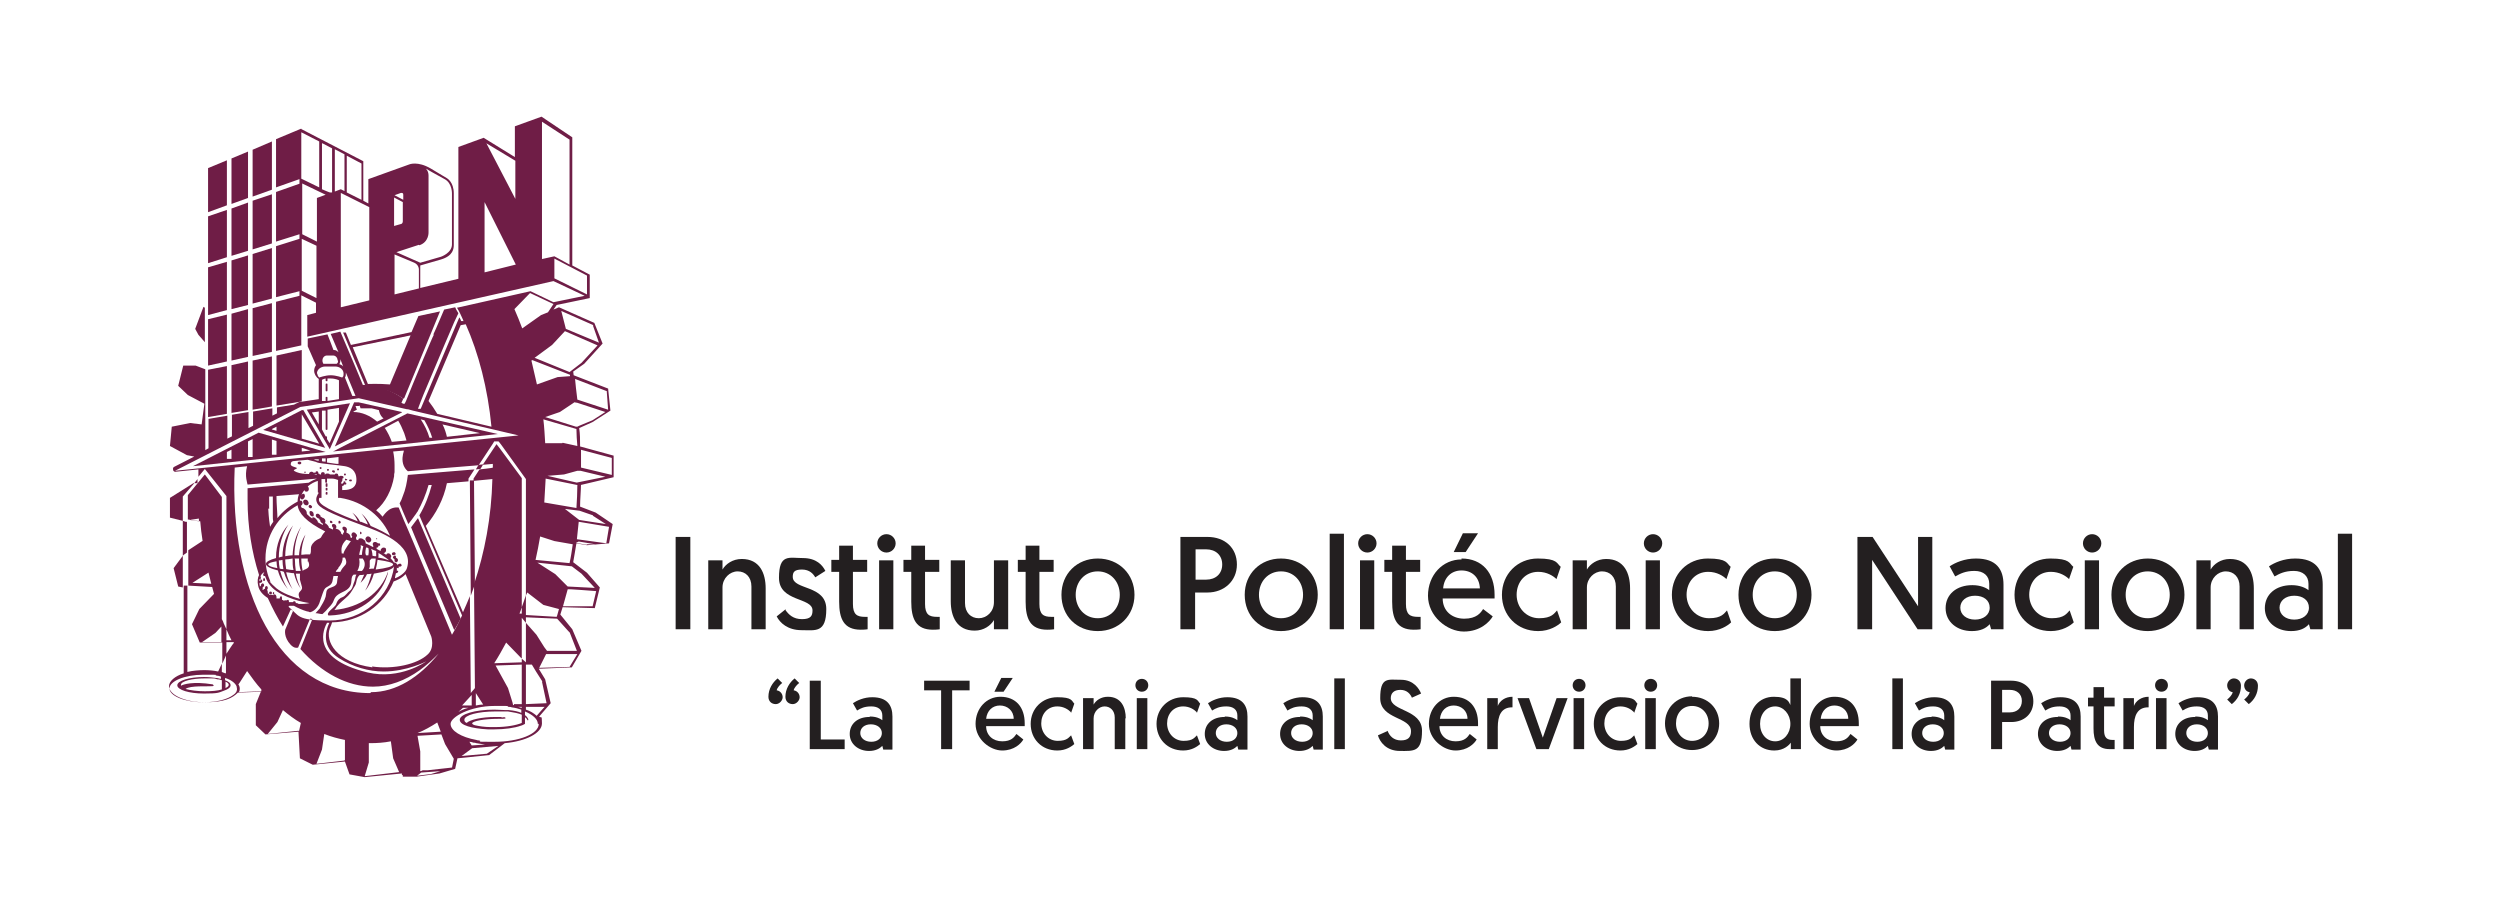 <?xml version="1.0" encoding="UTF-8"?>
<svg id="Layer_1" xmlns="http://www.w3.org/2000/svg" version="1.1" viewBox="0 0 544.3 195.6">
  <!-- Generator: Adobe Illustrator 29.0.0, SVG Export Plug-In . SVG Version: 2.1.0 Build 186)  -->
  <defs>
    <style>
      .st0 {
        fill: #231f20;
      }

      .st1 {
        fill: #6f1d46;
      }
    </style>
  </defs>
  <g>
    <g>
      <path class="st1" d="M-1607,87s0,0,0,0l7.8-18.9-4.7,1-1.5,3.5-13.2,2.8-1.1-2.7h-.6c0,.1,4.9,11.7,4.9,11.7,3.1.3,5.8,1,8.2,2.7M-1605.5,73.3l-4.5,10.7c-2.4-.2-4.8-.1-4.8-.1l-3.3-8,12.7-2.6Z"/>
      <path class="st1" d="M-1596.1,137.5c.5-.8,1-1.7,1.4-2.5l-8.2-19.3-1.1-2.6c-.5.7-1,1.3-1.5,2l.9,2.2,8.5,20.2Z"/>
      <polygon class="st1" points="-1650.4 74.8 -1650.4 67.2 -1650.7 67.1 -1652.5 71.9 -1651.8 73.2 -1650.4 74.8"/>
      <path class="st1" d="M-1568.8,105.9h-.5c0,1.6-.1,3.2-.2,4.9l-7-1.2c.1-1.7.2-3.4.3-5.2l6.9,1.4c0-.2,0-.3,0-.5l-6.5-1.5,3.6-.3,2.9-.8h.3c0,0,.4,0,.4,0l5.4,1.3-6.4,1.3.4.7.6-.2,7.2-1.7v-4.7c0,0-7.3-2-7.3-2h0c0-1.4,0-2.7-.2-4l2.9-1.3,3.9-2.5-.5-4.8-7.5-2.9h0c0-.3-.1-.5-.1-.8l2.4-1.7,4-4.4-1.8-4.5-7.7-3.4-1.2.5.7-1,7.2-1.5v-5.1l-3.8-2v-27.9h0s-6.7-4.5-6.7-4.5l-5.8,2.1v6.7l-6.8-4.2-5.5,2v28.7l-8.3,2v-4.9l4.5-1.3c2.7-.8,2.8-2.4,2.8-3.2v-11.2c0-2.5-1.5-3.3-1.5-3.3l-3.5-2.1c-2.9-1.7-4.7-.9-4.7-.9l-8.9,3.2v5.3l-1.1-.6v-8.6l-13.5-7v.7l3.9,2v10l-3.9-1.9v-10.2h0v-.7l-5.5,2.3v10.5l5.1-1.8v1l-5.1,1.8v10.8l5.1-1.6v1l-5.1,1.6v11.1l5.1-1.3v1l-5.1,1.3v10.7l5.5-1.2v-10.2h0v-.7l3.2,1.6v2.2l-1.9.5v4.7l53.6-12.1,6.8,3.2-6.8,1.4-5-2.4-16,3.6c.5.8.9,1.7,1.3,2.6,0,.1,0,.2.2.3h-.6c0,0,0,0,0,0,0,0-.2-.6-.4-.8l-8.4,19.9h-.6c0-.1,1.2-3.1,1.2-3.1l4.6-10.9,1.2-2.8.6-1.4.3-.7.9-1.9c-.3-.5-.6-1-.7-1.3l-2.4.5-1.5,3.5-.3.7-.5,1.1v.3c-.1,0-4.5,10.6-4.5,10.6l-1.3,3.2-.2.5-.3.6h-.3c0,0-.4-.2-.4-.2l.4-.9c-2.3-1.7-5.1-2.7-8-3-.3,0-.5,0-.8,0l-2-4.8-2.9-6.8-2.1.5,1.7,4c-.3-.3-.6-.5-1-.5h-.1c0-.1-1.3-3.4-1.3-3.4l-4.3.9v1.7l1.8,4.1c-.2.3-.4.7-.4,1.2,0,.7.4,1.4,1,1.8v4.4l-4,.6c0,0-.1,0-.2,0l-1.2.6-3.7.6v1.3l-1,.5v-1.6l-4.2.7v3.1l-1,.5v-3.5l-3.6.6v4.7l-1,.5v-5l-4.1.7v6.4l-.7.4v-17.6l-2.1-.8h-2.7c0,0-1.1,4.4-1.1,4.4l2.1,2,3.6,1.9c-.2,1.5-.4,3-.6,4.5l-2.5-.3-4,.8-.4,4.2,3.7,2,1.6.3-4.3,2.2c-.3.1-.4.4-.3.7,0,.3.4.5.6.4l4.9-.5c0,.5,0,1.1,0,1.6l1.4-1.7,4.7,5.9v29c.3.8.7,1.6,1.1,2.4h-1.1s0-2.4,0-2.4c-.2-.4-.4-.9-.6-1.3-.1-.3-.2-.6-.4-.9v-26.6s-3.7-4.9-3.7-4.9l-3.7,4.5v5.3s2.7.4,2.7.4c.1,1.4.3,2.9.5,4.2l.5,3.9.8,3.1c.2.8.4,1.6.6,2.4l-4.1-.2,3.6-2.3c-.5-2.2-.9-4.5-1.3-6.9l-3.2,2.1v7.7s5.2.3,5.2.3c.1.5.3,1,.4,1.5l-3.2,3.3-1.6,3.3,1.7,4h4.9s0,4.6,0,4.6l.9-2h0v-2.7h1.4s.2,0,.2,0v.2c-.1,0-1.7,2.5-1.7,2.5v4.1c-.3,0-.6-.2-.9-.3v-1.8l-.8,1.7c-.9-.2-2-.3-3-.3s-2.6.1-3.7.4v-18.8s-.5,0-.5,0h-.3c0,0,0,19.1,0,19.1-1.9.6-3.2,1.7-3.2,2.8,0,1.9,3.5,3.5,7.8,3.5s6-.9,7.2-2.1l5-.2-1.1,2.7v4.6c0,0,2.1,2,2.1,2l7.2-.6v.2s.3,5.6.3,5.6l2.8,1.4,7-.7,1,2.8,3.3.6,8.1-.8v.3c.1,0,.2.1.2.1v.3c.1,0,3,0,3,0l5-.7,3.4-1,.5-2.3,6.9-.7,3.4-2.6c4.6-.4,8.1-2.2,8.1-4.3s-.2-1-.6-1.5l2.5-2.9-1.2-5.2-1.4-2.3,7.2-.3,2.1-3.6-2-4.7-2.6-3.2c.2-.5.3-1.1.5-1.6l7,.2,1.1-4.5-2.8-3.2-3-2.3c.2-1.3.5-2.7.7-4.1l2.3.4,4.8-.4.8-4.2-3.7-2.5-3.4-1.3c0-1.7.2-3.4.2-5.1h-.3ZM-1568.6,98.1l6.8,1.8v3.7c0,0-6.7-1.6-6.7-1.6h0v-4c-.1,0,0,0,0,0ZM-1582.8,43.5l-6.3-12.1,6.3,3.8v8.2ZM-1589.5,44.3l6.8,13.6h0c0,0-6.8,1.7-6.8,1.7v-15.4ZM-1609.2,43.3l1.9,1v4.2c0,.3-.2.6-.5.6l-1.4.4v-6.3ZM-1604.8,57.5c1.1.5,1,1.6,1,1.6v4l-5.3,1.3v-8.7c1.3.5,3.5,1.5,4.3,1.8M-1603.7,53.7c2.1-.7,2-2.8,2-2.8,0,0,0-11.4,0-12.4s-.6-1.5-.6-1.5c0,0,2.4,1.4,4.1,2.3,1.7.9,1.6,3.2,1.6,3.2v11c0,1.9-2.4,2.7-2.4,2.7l-4.5,1.3-5.2-2.3s2.8-.9,4.9-1.6M-1607.7,42.3h0c.3,0,.5,0,.5.4v1.1l-1.9-1h0s1.4-.5,1.4-.5ZM-1616.3,43.8l-3.2-1.6v-8l3.2,1.7v7.9ZM-1622.1,42v-9.2l2.1,1.1v8l-.8-.4-1.3.5ZM-1624.8,31.4l2.1,1.1v9.6h-.4c0,.1-1.8-.7-1.8-.7v-10ZM-1629.2,40.2l5.2,2.5-1.9.7v9.5l-3.2-1.6v-.7h0v-9.7h0v-.8ZM-1629.2,63.6v-.7h0v-10h0s0-.7,0-.7l3.2,1.5v11.4l-3.2-1.6ZM-1620.8,42.3l6.2,3.1v20.3l-6.2,1.5v-24.9ZM-1577,56.7v-29.9l6,3.9v27.2l-3.3-1.8-2.7.6ZM-1574.3,56.6l7.1,3.7v4.1l-7.1-3.5v-4.3ZM-1653.7,113.4l2-.3v.6c0,0-2-.3-2-.3ZM-1646.8,140.1h-4.2c0,0,2.9-2,2.9-2l1.3-1.4v3.4ZM-1574.2,118.1l4,.7c-.2,1.4-.4,2.8-.7,4.1l-7.4-.7c.4-1.7.7-3.4,1-5.1l3.1,1ZM-1580.5,134h0s0,0,0,0h0v-4.1c-.3.9-.6,1.8-.9,2.6v1.4h0s0,0,0,0h-.5c.2-.5.4-1,.5-1.4v-28.1l-4.8-6.5-.7-.9-.8,1.2-2.2,3.3,2.2-.2c0,.3,0,.5,0,.8h0c0,.1-2.9.4-2.9.4l-1.3,2v.5l4.1-.4c-.2,8.3-1.7,16.1-4,22.9l.2,22.6c-.1.2-.8.9-.9,1.1h0l-.2-21.1c-.5,1.2-1,2.4-1.5,3.5l-8.1-18.8c2.2-2.6,3.9-5.8,4.6-9.3l4.7-.4v-.6l1.3-2-14.5,1.2c-.2,1.6-.5,3.2-1.1,4.6-.2.6-.4,1.1-.7,1.6l.7,1.7,1.2,2.8c.5-.6,1-1.3,1.5-2,.2-.2.3-.5.5-.7,1-1.8,1.8-3.7,2.4-5.8h.7c-.6,2.3-1.5,4.6-2.7,6.6l1.2,2.8,8.1,19s0,0,0,0h0c0,0,0,0,0,0-.7,1.5-1.4,2.9-2.2,4.2h0c0-.1-8.6-20.6-8.6-20.6l-1.2-2.8s0,0,0,0l-.7-1.6-1.1-2.7s-1.1-.2-2.1.5c-.7.5-1.2,1.2-1.4,1.5-.4-.5-.9-1-1.4-1.4,2-1.7,3.4-4.4,3.9-7.4,0-.3,0-.6.1-.9,0-.5,0-1,0-1.5,0-1-.1-2-.3-3l2.3-.2c0,0,0,.1,0,.2-.2.6-.5,1.9,0,3.1.2.4.4.8.9,1.2l9.2-.8,6.2-.5,3.1-4.7.3-.5h.9c0-.1.6.7.6.7l5.4,7.5v25.5c0-.3.2-.5.3-.8l3.5,2.7,3.4.9c-.2.6-.3,1.2-.5,1.7l-6.7-.4ZM-1589.7,153.7c-.6,0-1.1.1-1.6.2v-2.7s1.6,2.5,1.6,2.5ZM-1594.4,153.9l2.1-2.3v2.3s-2.1,0-2.1,0ZM-1593,154.3c-.8.2-1.5.5-2.2.9l1-.9h1.2ZM-1631.9,132.2s0,0,.1,0c0,0,.2,0,.3,0,.2,0,.4,0,.6,0,.9.5,1.8.9,2.8,1.2.2,0,.5.1.7.2.4-.1.8-.3,1.2-.7.4-.4.8-1,1-1.8,1-2.9.8-2.6,2-3.3.8-.5.7-1.3.9-2.1.3,0,.7,0,1,0-.1.4-.2.9-.2,1.2,0,1.1-1.2,1.2-1.8,1.5-.7.4-.5,1-.7,1.8-.2.8-.9,1.9-1.2,2.4,0,.1-.1.2-.2.3-.3.3-.6.7-.8.9.5,0,1,.2,1.5.2.3-.3.7-.6,1-1,.6-.6,1.1-1.2,1.3-1.6.4-.9.4-1.4,2.1-2.2,2.8-1.2,1.4-2.9,2.3-3.7,0,0,0,0,.1-.1.2,0,.4,0,.6,0-.3.5-.2.9-.4,1.4-.3.6-.4,1.7-1,2.1-.6.4-.9,1.1-1.6,1.4-.6.2-1.1.6-1.4,1.5-.1.4-.8.9-1.3,1.4-.4.4-.7.8-.4,1.1.1,0,.3,0,.4,0,5.7-.2,10.8-3.5,12.4-8.7.1-.3.2-.6.2-.9-1.6,4.8-6.2,7.9-11.7,8.4.2-.2.4-.5.5-.7.6-.8,1.8-1.7,2.5-2.4.7-.7,1.1-1.6,1.5-2.2.4-.6.2-1.6,1-2.3.3,0,.7,0,1-.1-.2.5-.4.9-.8,1.8.7-.7,1.1-1.2,1.4-1.9.3,0,.6,0,1-.1-.4,1.4-.8,2.7-1.4,3.7.8-.9,1.5-2.3,1.9-3.7,2.4-.4,4.1-.9,4.4-1.6h0c-.9,6.7-6.8,11.8-14.1,11.8s-6.5-1.1-8.9-3M-1636.4,111.1c0-.8,0-1.7,0-2.7h.8c0,.6,0,2.5,0,4.3,0,.4,0,.8.1,1.2-.3.4-.5.7-.7,1.1-.1-.6-.3-2-.4-4M-1634.8,108.6c0-.1,0-.2,0-.3l4.9-.4c-.2.5-.3,1-.3,1.6-1.7.9-3.2,2.1-4.4,3.6,0-1-.2-3.2-.2-4.5M-1626,103.5c0-.2-.2-.3-.5-.3s-.2,0-.3,0c0-.1-.2-.2-.4-.2s-.5.2-.5.4,0,0,0,.1c-1,0-2-.1-2.7-.4-1.2-.5-.4-.5,0-.8.3-.3-1.3-.3-1.3-.9s.3-.6.5-.7l3.2-.3c.6.2,1.8.4,2.1.6.4.2,4.9.6,6,.8,1.1.2,2.5.8,2.5,3s-2.2,2.2-3.1,2.2v-.7c0,0,0-.1,0-.2s0,0,0,0c.2,0,.4-.1.4-.3s0,0,0,0c0,0,.1,0,.2,0,.2,0,.3,0,.3-.2s0-.2-.2-.2c0,0,0,0,0-.1s0-.2-.2-.2-.2,0-.2.2,0,0,0,.1c-.1,0-.2.1-.2.2s0,0,0,0c0,0-.2,0-.3,0v-.3c.3-.3.3-.6.2-.8.2,0,.3-.1.3-.3s-.2-.3-.5-.3-.3,0-.4.1h0c-.1,0-.2,0-.4-.1.1,0,.2,0,.2-.1s0,0-.1-.1c0,0,0,0,0-.1,0-.1-.2-.2-.3-.2s-.4,0-.4.2,0,0,0,0c0,0-.1,0-.2,0-.3,0-.5,0-.7,0,0,0-.1,0-.2,0,0,0,0,0,0,0,0-.1-.2-.2-.5-.2s-.4,0-.5.2c0,0,0,0-.1,0,0,0,0-.1,0-.2,0-.2-.2-.3-.4-.3s-.4.1-.4.3,0,.1,0,.2h-.3c0-.1-.1-.2-.3-.2,0,0,0-.1,0-.2,0-.1-.1-.3-.3-.3s-.3.1-.3.3.1.3.3.3c0,0-.1.1-.1.2h0c-.2,0-.3,0-.5,0M-1636.1,126.9c-.7-1.6-1.1-3.3-1.1-5.1,0-5,2.8-9.3,7-11.6.2,1.7,1.8,3.6,6,5.7-.2.2-.6.7-.8,1.1-.2.5-.7.5-1.1.8-.5.3-1.3,1.1-1.2,1.9,0,.5,0,.9-.2,1.2-.7,0-1.3,0-1.9.1,0-1.6.4-3.1.9-4.4-.8,1.2-1.3,2.8-1.4,4.5-.3,0-.7,0-1,0,0-2.3.6-4.5,1.5-6.3-1.1,1.7-1.8,3.9-1.9,6.3-.5,0-1.1.1-1.6.2,0-2.5.7-4.8,1.7-6.7-1.4,1.8-2.3,4.2-2.3,6.8-.3,0-.5.1-.8.2h0c0-2.7.8-5.2,2.1-7.2-1.7,1.9-2.7,4.4-2.7,7.1s0,.2,0,.2c-1.4.4-2.2.8-2.2,1.3s1,1,2.6,1.4c.4,1.5,1.2,2.9,2.2,4.1-.8-1.2-1.3-2.5-1.7-4,.3,0,.6.1.8.2.4,1.4,1.1,2.7,1.9,3.8-.6-1.1-1.1-2.4-1.4-3.7.5,0,1.1.2,1.7.2.3,1.3.8,2.4,1.5,3.4-.5-1-.9-2.1-1.1-3.3.3,0,.6,0,.9,0,0,.3,0,.7,0,1.3.4,1.7.8,1.8,0,2.6-.5.5-.2,1.2,0,1.6-1.7-.5-3.7-1.2-5.1-2.3-.7-.6-1.2-1.1-1.6-1.6M-1613.1,120.3c0,.4,0,.7,0,1.1-.3,0-.5,0-.8-.1,0-.6-.2-1.3-.3-1.5.4.2.8.4,1.2.5M-1614.8,119.6c.2.8,0,1.3,0,1.6-.2,0-.3,0-.5,0-.2-.3-.2-.8,0-1.7h0c.2,0,.5.1.7.2M-1616.2,121.1c-.2,0-.4,0-.6,0,.1-.9.5-1.5.3-2.1.2,0,.4.2.6.2,0,.2-.3,1.1-.3,1.9M-1620.1,120.8c-.2,0-.3,0-.5,0-.1-.9-.2-1.8,1-3,.3.1.6.2.9.3,0,0,0,0,.1,0-.2.3-1.3,1.7-1.6,2.6M-1627.9,122.5c.5,1.1,0,1.5-.7,1.8-.2,0-.4.2-.5.3-.2-.9-.3-1.8-.3-2.7.4,0,.9,0,1.4,0,0,.2,0,.4,0,.7M-1634.3,122.3c.2,0,.5,0,.8-.1,0,.7.1,1.4.2,2-.3,0-.5,0-.8-.1-.1-.6-.2-1.2-.2-1.8M-1634.6,124c-1.2-.2-2-.5-2-.8s.7-.5,1.8-.7c0,.5.1,1.1.2,1.6M-1632.9,122.1c.5,0,1-.1,1.6-.2,0,.9,0,1.7.2,2.5-.6,0-1.1-.1-1.6-.2-.1-.7-.2-1.4-.2-2.2M-1630.8,121.9c.3,0,.6,0,1,0,0,1,.1,1.9.4,2.7-.4,0-.8,0-1.1,0-.1-.8-.2-1.7-.2-2.6M-1621.4,124c.8-.9,1-1.6,1-2.3.2,0,.3,0,.5,0,.3.6.5,1.3-.1,1.8-.3.3-.6.7-.9,1.3-.3,0-.7,0-1,0,.1-.3.3-.5.6-.8M-1616.8,121.9c0,0,0-.1,0-.1.3,0,.5,0,.8,0,0,0,0,.2.1.2.5.7.4,1.8-.3,2.5-.3,0-.6,0-1,0,.4-.7.6-1.6.4-2.6M-1614.7,124.4l.2-.7v-1.3c0-.1.2-.3.4-.5.3,0,.6,0,.9,0,0,.7-.2,1.5-.4,2.2-.3,0-.7,0-1.1.1M-1612.7,122.2c2.1.3,3.3.6,3.3,1s-1.4.8-3.8,1.1c.2-.7.3-1.4.4-2.1M-1612.6,121.5c0-.3,0-.6,0-.9.3.2.6.3.8.5.6.4,1.1.7,1.5,1.1-.6-.2-1.4-.5-2.4-.6M-1609.7,117.2c-1.2-.8-2.7-1.6-4.6-2.4-.5-1-1.1-1.9-2-2.7.6.8,1.1,1.5,1.4,2.4-.5-.2-1-.4-1.5-.6,0,0-.1,0-.2,0-.4-.8-.9-1.4-1.7-2,.5.6.9,1.1,1.2,1.9-8.3-3.2-8.7-4.1-8.4-5.1,0,0,0,0,0,0,.2,0,.4,0,.5,0v-4.1h.8c0,0,0,.6,0,.6,0,.1,0,.2.2.2s.2,0,.2-.2v-.7h1.1c.5,0,1,.2,1.3.3v3.9c.2,0,.4,0,.5,0,5.1.8,9.3,4.2,11,8.7M-1621.2,101.2c-.1,0-.2,0-.4,0-.8-.1-1.5-.2-2.1-.3v-.9l2.5-.3v1.5ZM-1624.1,100.8c-.3,0-.6,0-.8-.1v-.6h.8c0,0,0,.7,0,.7ZM-1625.6,100.6c-.5,0-.9-.2-1.1-.3h1.1c0-.1,0,.3,0,.3ZM-1625.6,107.6c-.3.4-.8,1.3-.4,2.1.4,1.1,2.4,2.2,9.7,4.9,3.5,1.3,11.6,4.1,9.9,9.4-.3,1-1.7,1.9-2.6,2.2,0,0,0-.1,0-.2h0c0,0,.1-.5.2-.9,0,0,.2,0,.3-.1.2-.1.2-.3.2-.4,0,0-.2-.1-.3,0,0-.3,0-.5,0-.5s0-.1,0-.2c.2.1.3.2.4,0,0,0,0-.1,0-.3,0,0,0,0,0,0,0,.1.3.1.5,0,.2-.1.2-.3,0-.5,0-.1-.3-.1-.5,0-.1,0-.2.2-.2.3,0,0,0-.2-.2-.3-.2-.3-.5-.4-.6-.3-.2-.3-.4-.6-.8-1,0,0,0,0,0,0,.2-.2.3-.5,0-.8-.2-.3-.6-.3-.8-.1,0,0-.1.1-.1.2-.2-.1-.4-.3-.6-.4,0,0,.2,0,.3-.1.3-.2.3-.6.2-.9-.2-.2-.6-.3-.9,0-.2.2-.3.4-.2.6-.3-.2-.6-.3-.9-.5,0,0,0-.2,0-.3,0,0,.2,0,.2,0,.1,0,.2-.2.2-.4.1,0,.2,0,.3,0,.1,0,.1-.3,0-.4-.1-.2-.3-.2-.4,0,0,0,0,0,0,0,0,0,0,0,0-.1-.3-.3-.7-.4-1-.2-.2.2-.2.5,0,.8,0,0,0,0,0,0,0,0,0,.1-.1.2-.5-.3-1-.5-1.6-.8,0-.2,0-.6-.4-.8-.3-.3-.8-.4-1.1-.2,0,0-.1.2-.1.3-.2,0-.3-.1-.5-.2,0-.1.1-.3,0-.4,0,0,0,0,0,0,.3-.2.3-.6,0-.8-.2-.3-.6-.4-.8-.2-.2.2-.3.6,0,.8,0,0-.1.2-.1.3h0c-.1,0-.2,0-.3-.1,0-.3-.1-.6-.4-.8-.2-.1-.3-.2-.5-.2,0,0,0,0,0,0,.1-.1.1-.3,0-.4,0,0,0,0,0,0,0,0,0,0,0,0,.2-.1.2-.4,0-.7-.2-.2-.5-.3-.7-.2-.2.1-.2.4,0,.7,0,0,.1.1.2.1,0,.1,0,.3,0,.4,0,0,0,0,.1,0-.1,0-.2,0-.3.2,0,0,0,.2,0,.3-.1,0-.3-.1-.4-.2,0-.3-.2-.6-.6-.9-.2-.1-.5-.2-.7-.2,0,0,.2,0,.2-.2.1-.2,0-.5-.2-.7-.3-.2-.6-.1-.7,0-.1.2,0,.5.2.7,0,0,.1,0,.2,0-.1,0-.2,0-.2.2,0,0,0,.1,0,.2-.3-.1-.6-.3-.9-.4,0-.2-.1-.4-.3-.6-.2-.2-.4-.4-.6-.4.2-.2.2-.6,0-.9-.2-.2-.4-.3-.6-.3,0,0,0,0,0,0,0-.1-.2-.2-.3-.2,0-.1,0-.3-.2-.4-.2-.3-.5-.3-.7-.2-.2.1-.2.5,0,.7.2.2.4.3.6.3,0,0,0,.1,0,.2,0,0,.1,0,.2.1,0,.2,0,.3.2.5.1.2.3.3.4.3,0,0,0,.2,0,.3-.4-.2-.8-.4-1.1-.6,0-.2-.1-.4-.3-.6-.3-.4-.7-.6-.9-.4,0,0,0,.1,0,.2-.5-.3-.9-.7-1.2-1,0-.2,0-.6-.3-.9-.3-.3-.6-.5-.8-.4,0-.2-.2-.3-.2-.5.1,0,.3-.2.3-.3.2-.3,0-.7-.2-.8-.1,0-.2,0-.3,0,0-.3,0-.5.1-.7,0,.2,0,.3.2.4.2.1.5,0,.7-.4.2-.3,0-.7-.1-.8-.2,0-.4,0-.6.3.2-.4.4-.8.7-1.1,0,.1.1.3.2.3.3.1.6,0,.7-.3.1-.3,0-.6-.2-.8.7-.6,1.5-1,2.2-1.2v2.5ZM-1638.3,126.8c-.1,0-.2,0-.2,0,0-.2,0-.4,0-.5,0,0,0,.1.1.1.1,0,.2-.1.2-.3s0-.3-.1-.3c.3-.7.8-.9.8-.9,0,0,0,0,0,.2-.1,0-.2.1-.2.3s.1.3.2.3.1,0,.2,0c.3.9,1,2.3,2.5,3.3,3.1,2.1,7.2,2.6,7.2,2.6-.8.2-1.6.2-2.4.2,0-.1-.3-.2-.6-.2h0c0-.2-.1-.4-.3-.4s-.3.1-.3.2h-.2c-.3,0-.5,0-.7,0,0,0,0-.1,0-.2,0-.2-.1-.3-.2-.3s-.2,0-.2.1c0,0-.2,0-.3,0s-.3,0-.4.1c0,0-.2-.2-.4-.2,0,0,0-.2,0-.3,0-.3-.1-.5-.2-.5s-.3.2-.3.5,0,0,0,0c-.1,0-.2,0-.4,0s-.2,0-.3,0c0,0,0-.2,0-.3,0-.3-.2-.6-.4-.6s-.2,0-.3.2c0,0-.2-.1-.3-.1s-.1,0-.2,0c0,0-.1,0-.2,0s-.2,0-.2,0c0-.2-.1-.3-.3-.3,0,0,0-.1,0-.2,0-.2,0-.4-.2-.6.1,0,.2-.2.2-.4s-.1-.4-.3-.4-.3.2-.3.4,0,.2,0,.2c-.1,0-.3,0-.3.2,0,0,0,0-.1,0-.1,0-.2,0-.2.1,0,0,0,0,0,0,0,0,.1-.3.1-.4s0-.2,0-.3c.2,0,.3-.2.3-.4s-.2-.4-.3-.4-.4.2-.4.4,0,.1,0,.2c0,0-.2,0-.2.1,0-.1-.1-.3-.1-.5,0,0,0-.2,0-.3,0,0,.1,0,.2,0,.2,0,.4-.2.4-.4s-.2-.4-.4-.4M-1623.7,135.9c.2,0,.3,0,.5,0-.9,1.9-1.7,5.3,2.1,7.7,3,1.9,6.5,2.9,9.7,2.9,5.1,0,9.3-2.2,9.3-2.2,0,0-5.6,4.1-12.8,2.4-12.8-3.1-9.4-9.7-8.8-10.8M-1613.9,145.6c-8-1.1-10.3-5.7-9.3-8.5.3-.6.4-1,.5-1.3,6.1-.1,11.3-3.8,13.4-8.9.5-.2,1.7-.6,2.6-1.6l5.6,13.6s.8,2.5-.8,3.9c-2.2,2.1-7.4,3.3-12.1,2.6M-1579.1,78.7l8.2,3.2h0c0,0,0,.2,0,.3l-2.7.2-4.5,1.6c-.4-1.8-.8-3.5-1.2-5.2M-1572.6,96.7h-3.7c-.1-1.7-.2-3.5-.4-5.2l7.2,2.1c0,1.2.1,2.5.2,3.7l-3.2-.7ZM-1562.8,85.5l.3,4-6.7-2.2h0s-.3-2.5-.3-2.5l-.2-2,7,2.7ZM-1570,87.8h.1c0,0,.6.1.6.1l6.1,2-2.8,1.8-2.9,1.2-.4.2h-.3c0,0-6.7-2.1-6.7-2.1l3.2-1.1,3-2ZM-1565.9,71.2l1.3,3.7-7.2-3-1-3.9,7,3.1ZM-1572,72.4l7.1,3.1-3.5,3.8-2.6,2-7.6-3.1,3.8-2.8,2.7-2.9ZM-1579.6,64.1l5.1,2.4-1.2,1.8-1.5.6-4.1,2.9c-.5-1.4-1.1-2.8-1.7-4.2l3.4-3.5ZM-1601.7,87.5l7-16.5,1.1-.2c2.8,6.3,4.8,14,5.6,22.3l-11.8-2.8c-.6-1-1.2-1.9-1.9-2.8M-1617.5,86.5h-.7c0,0-1.6-4-1.6-4,.2-.3.2-.6.2-1s0,0,0-.1l2.1,5.1ZM-1620.2,80.2c-.2-.3-.5-.5-.9-.6.1-.3.2-.5.2-.8s0-.2,0-.3l.7,1.8ZM-1621.4,78.8c0,.3,0,.5-.3.7h-2.9c-.1-.2-.2-.4-.2-.7,0-.6.4-1.1,1-1.1h1.3c.6,0,1,.5,1,1.1M-1626,81.6c0-.8.8-1.5,1.8-1.5h2.2c1,0,1.8.7,1.8,1.5s-.1.6-.3.9h0s-1.3-.5-2.5-.5-2.5.5-2.5.5h0c-.2-.2-.4-.5-.4-.8M-1624.9,83s.3-.2.8-.3v.4c0,.1,0,.2.2.2s.2,0,.2-.2v-.4c.2,0,.4,0,.6,0,1.2,0,1.9.4,1.9.4v4.1l-2.5.4v-.7c0-.1,0-.2-.2-.2s-.2,0-.2.2v.7h-.8c0,.1,0-4.5,0-4.5ZM-1656.9,102.8l27.3-13.9,12.7-1.9,9.6,2.2.9.2h.2c0,0,1.1.3,1.1.3h0s23,5.4,23,5.4l-74.8,7.7ZM-1643.5,151c-.1.2-.3.4-.6.6-1.3,1-3.7,1.6-6.5,1.6-4.1,0-7.4-1.4-7.4-3s3.3-3,7.4-3,2,0,2.9.2c.3,0,.6.1.9.2v.5c-.3,0-.7-.2-1.1-.2-.8-.1-1.6-.2-2.6-.2-3.2,0-5.8.8-5.8,1.8s2.6,1.8,5.8,1.8,3.2-.2,4.3-.6c.9-.3,1.5-.7,1.5-1.2s-.4-.8-1.2-1.1v-.5c1.3.4,2.2,1.1,2.5,1.8,0,.2.1.4.1.6,0,.3-.1.6-.3.9M-1648.7,149.3c-4.3-.7-6.4,0-6.9.3,0,0,0-.2,0-.2,0-.8,2.4-1.4,5.2-1.4s1.9,0,2.7.2c.4,0,.7.1,1,.2v2c-.9.3-2.2.4-3.7.4s-3.2-.2-4.2-.5c1-.8,4.9-.5,5.7-.6.8,0,.2-.4.2-.4M-1645.9,148.7c.4.2.7.4.7.7s-.3.5-.7.7v-1.4ZM-1638.2,150.8l-4.8.2c.2-.3.2-.5.2-.8s-.1-.6-.3-.9l.3-.4,1.6-2.5c1,1.4,2,2.8,3.1,4v.4ZM-1630,159.4l-6.7.7,2.1-2.6,1.2-2.6c1.2,1,2.5,2,3.9,2.8l-.4,1.8ZM-1620.1,165.9l-6,.7,1.2-3.1.5-3.4c1.5.6,3,1,4.5,1.3v4.4ZM-1615.6,169.3l.9-3v-4.2c.2,0,.2,0,.3,0,1.5,0,3-.1,4.5-.4l.5,3.7,1.3,3-7.6.9ZM-1614.3,151.2c-20.2,0-30.7-22.6-29.5-49.1l2.7-.3c-.6,2.2.1,3.8.1,4l15.1-1.3c-.5.2-1.2.5-1.8.9l-13.3,1.2c0,.8,0,1.7,0,2.5,0,5.8.9,11.4,2.5,16.4-.3.6-.4,1.4-.2,2.3.2,1.1,1,2,2.1,2.7,1,2.2,2.1,4.3,3.3,6.2l1.7-3.7c.4.2.3.2.5.3l-1.7,4.1s-.4,1.6,1.2,3.3c.7.7,1.2.7,1.6.6l2.6-6.3c.2,0,.3,0,.5.1l-2.6,6.5c4.6,5.2,10.2,8.2,15.8,8.2,3.5,0,7-1.3,10.2-3.6,1.4-1,2.8-2.3,4.1-3.6-4.2,5.2-9.3,8.4-14.7,8.4M-1599,159.6l-5.1.3c1.5-.6,2.9-1.4,4.3-2.3l.8,2.1ZM-1601,168.8l-3.2.4.9-.7,4.2-.3-2,.6ZM-1596.5,167.3l-5.4.6h-1.1c0,.1-.5.2-.5.2v-4.3l-.6-3.4,5.2-.3.8,2.1,1.9,3.2-.4,2ZM-1589,164.4l-5.5.5,2.3-1.7,5.7-.5-2.5,1.7ZM-1592.8,161.7c.3,0,.6.1.9.2.2,0,.4,0,.6.1.6.1,1.2.2,1.9.3l-2.9.2-.5-.8ZM-1577.7,157.9c0,2.2-4.3,3.9-9.6,3.9s-2.3,0-3.4-.3c-.2,0-.4,0-.6-.1-3.3-.6-5.6-2-5.6-3.5s4.3-3.9,9.5-3.9,2.1,0,3.1.2c.2,0,.5,0,.7.1.8.1,1.5.3,2.1.5v.7c-.7-.3-1.6-.5-2.7-.6-.2,0-.4,0-.7,0-.8,0-1.6-.1-2.5-.1-4.2,0-7.5,1-7.5,2.2s2.6,1.9,6.1,2.1c.2,0,.5,0,.7,0,.2,0,.5,0,.7,0,2.3,0,4.4-.3,5.8-.8.4-.1.7-.3.9-.4v-.9h0v-.5c.2,0,.3.2.5.5,0,0,0,.2.2.1.1,0,0-.6-.7-1.1h0v-.8c1.7.7,2.8,1.7,2.8,2.7M-1583.1,153.7h-.2s-.1-.5-.1-.5l-1-3.2-2.7-4.9,5.7-.2v8.6h-1.7ZM-1581.4,154.1v.3c-.3,0-.6-.2-.9-.2h.9ZM-1585.4,156.5c-.2,0-.4,0-.6-.1-.3,0-.7,0-1.1,0-3.1,0-5.6.6-6.3,1.3-.4-.2-.5-.4-.5-.7,0-1,3-1.8,6.7-1.8s1.4,0,2.1,0c.2,0,.5,0,.7,0,1.3.2,2.3.4,3,.7v1.8c-1.2.5-3.3.9-5.8.9h-.3c-.2,0-.5,0-.7,0-1.3,0-2.5-.2-3.4-.4-.4-.1-.6-.3-.6-.4,0-.5,2.6-1,5.8-1h.5c.1,0,.2,0,.3,0,.8,0,.9-.2.3-.4M-1578.2,156c-.6-.5-1.3-1-2.3-1.3v-.6h4.1c0-.1-1.8,2-1.8,2ZM-1576.9,148.7l1,4.7-4.5.2v-8.6h.8s.5,0,.5,0l.9,1.5,1.4,2.2ZM-1571.1,145.5l-6.5.2,1.5-3h6.8c0,0-1.7,2.8-1.7,2.8ZM-1571,137.9l1.6,4.1h-6.5c0,0-.6-.8-.6-.8l-1.7-2.7-2.3-2.6v8.6h0c0,0,0,0,0,0h0c0,0-.9-.8-.9-.8v.8l-6,.2c.9-1.4,1.8-3,2.6-4.5l3.3,3.4h.1c0,.1,0-8.8,0-8.8l.9,1.1v-1.2s6.8.3,6.8.3l2.7,3ZM-1565.9,132.3h-6.4c0-.1,0-.1,0-.1l1-3.6h0c0-.1,6.2.4,6.2.4l-.8,3.4ZM-1568.3,125.2l2.9,3.1-5.8-.3h-.1l-.5-.5-2.2-2.2-3.9-2.5,7.5.8,2.1,1.6ZM-1567.3,118.9l-2.3-.4.6-.3,3.6.6h-1.8ZM-1562.9,118.6l-6.5-.9.4-3.8,6.6,1.1-.6,3.6ZM-1565.9,112.5l2.8,1.8-5.8-.9-3.1-2.4,3.2.4,2.9,1Z"/>
      <polygon class="st1" points="-1591.4 102.4 -1590.4 102.4 -1589.8 101.4 -1590.8 101.5 -1591.4 102.4"/>
      <polygon class="st1" points="-1654.3 120.6 -1654.3 113.9 -1654.6 113.9 -1655.1 113.7 -1655.2 121.3 -1655 121.1 -1654.3 120.6"/>
      <path class="st1" d="M-1651.9,104.5l-.7.9h.7c0-.3,0-.6,0-.9"/>
      <polygon class="st1" points="-1657.2 123.9 -1656.2 128 -1655.2 128.2 -1655.2 121.3 -1657.2 123.9"/>
      <polygon class="st1" points="-1652.7 105.4 -1652.9 105.4 -1658 108.7 -1657.9 113 -1655.1 113.7 -1655.1 108.4 -1652.7 105.4"/>
      <path class="st1" d="M-1592.5,130c.3-.8.6-1.7.9-2.5l-.2-22.6h-.9c0,0,.2,25.1.2,25.1Z"/>
      <polygon class="st1" points="-1635.8 31.1 -1640 32.9 -1640 43.1 -1635.8 41.6 -1635.8 31.1"/>
      <polygon class="st1" points="-1635.8 77.9 -1640 78.8 -1640 89.5 -1635.8 88.8 -1635.8 77.9"/>
      <polygon class="st1" points="-1635.8 66.3 -1640 67.4 -1640 77.8 -1635.8 76.9 -1635.8 66.3"/>
      <polygon class="st1" points="-1635.8 42.5 -1640 44 -1640 54.6 -1635.8 53.3 -1635.8 42.5"/>
      <polygon class="st1" points="-1635.8 54.3 -1640 55.6 -1640 66.4 -1635.8 65.3 -1635.8 54.3"/>
      <polygon class="st1" points="-1641 67.6 -1644.6 68.5 -1644.6 78.8 -1641 78 -1641 67.6"/>
      <polygon class="st1" points="-1641 55.9 -1644.6 57 -1644.6 67.6 -1641 66.6 -1641 55.9"/>
      <polygon class="st1" points="-1641 79 -1644.6 79.7 -1644.6 90.2 -1641 89.6 -1641 79"/>
      <polygon class="st1" points="-1641 44.4 -1644.6 45.7 -1644.6 56 -1641 54.9 -1641 44.4"/>
      <polygon class="st1" points="-1641 33.3 -1644.6 34.8 -1644.6 44.7 -1641 43.4 -1641 33.3"/>
      <polygon class="st1" points="-1645.6 68.8 -1649.6 69.8 -1649.6 79.8 -1645.6 79 -1645.6 68.8"/>
      <polygon class="st1" points="-1645.6 46 -1649.6 47.4 -1649.6 57.6 -1645.6 56.3 -1645.6 46"/>
      <polygon class="st1" points="-1645.6 80 -1649.6 80.8 -1649.6 91 -1645.6 90.4 -1645.6 80"/>
      <polygon class="st1" points="-1645.6 35.2 -1649.6 36.9 -1649.6 46.5 -1645.6 45 -1645.6 35.2"/>
      <polygon class="st1" points="-1645.6 57.3 -1649.6 58.5 -1649.6 68.9 -1645.6 67.8 -1645.6 57.3"/>
      <polygon class="st1" points="-1629.3 76.5 -1634.8 77.7 -1634.8 88.6 -1629.3 87.7 -1629.3 76.5"/>
      <path class="st1" d="M-1628.1,89.5l5,8.6,4.4-10-9.4,1.4ZM-1625.6,89.8v2.9l-1.5-2.6,1.5-.2ZM-1623.3,96.7l-.5-.8v-.4c0-.1,0-.2-.2-.2s0,0-.1,0l-.8-1.5v-4.1h.8c0-.1,0,4,0,4,0,.1,0,.2.2.2s.2-.1.2-.2v-4.2l2.5-.4v3l-2,4.6Z"/>
      <path class="st1" d="M-1652.9,101.8l28.9-3.1-14.6-4.2-14.3,7.3ZM-1645.6,98.7l1-.5v2h-1c0,.1,0-1.5,0-1.5ZM-1641,96.4l1-.5v3.9h-1c0,.1,0-3.4,0-3.4ZM-1635.8,96l1,.3v3h-1c0,.1,0-3.2,0-3.2ZM-1629.3,98.6v-.8l1.9.6-1.9.2Z"/>
      <path class="st1" d="M-1607.5,90l-9.4-2.1h-1c0,.1-4.2,9.6-4.2,9.6l14.6-7.4ZM-1616.7,88.5l.2.6s1.2,0,2.4,0l1.6.4c0,.1.2,1.2,1,1.8l-1.4.7c-1.5-1.3-3.3-2.1-5.2-2.1h0c0-.1.8-.5.8-.5,0,0-.2-.5-.3-.8h.5c0,0,.2,0,.2,0Z"/>
      <path class="st1" d="M-1629,89.6h-.3s-8.4,4.3-8.4,4.3l13.5,3.9-4.8-8.3ZM-1625.5,96.8l-3.8-1.1v-5.3l3.8,6.4ZM-1635.8,93.7l1-.5v.9l-1-.3h0Z"/>
      <path class="st1" d="M-1606.3,90.3l-16.2,8.3,35.9-3.8-19.7-4.5ZM-1611.3,93.5l3-1.6c.5.8.9,1.7,1.3,2.7.2.5.3,1,.5,1.6l-3.2.3c-.4-1.1-.9-2.1-1.5-3M-1603.4,91.6l.8.2c.7,1.2,1.3,2.5,1.7,3.8h-.6c-.4-1.4-1.1-2.8-1.9-4M-1598.6,92.7l8.2,1.9-7.2.8c-.2-.9-.5-1.8-.9-2.6"/>
      <path class="st1" d="M-1629.7,100.8c-.2,0-.4.1-.4.3s.2.3.4.3.4-.1.4-.3-.2-.3-.4-.3"/>
      <path class="st1" d="M-1609,121.1c.2-.1.2-.3,0-.5,0-.1-.3-.1-.5,0-.2.1-.2.3-.1.5.1.1.3.1.5,0"/>
      <path class="st1" d="M-1609.2,122s0,0,.1.1c0,.1,0,.3,0,.4.2.2.5.3.6.1.2-.2.2-.5,0-.7,0,0-.2-.1-.3-.2,0-.1,0-.2,0-.3-.1-.2-.4-.2-.5,0-.2.1-.2.4,0,.5"/>
      <path class="st1" d="M-1628.7,109.1c-.3.1-.4.5-.2.8.1.3.5.5.8.4.3-.1.4-.5.2-.8-.1-.3-.5-.5-.7-.4"/>
      <path class="st1" d="M-1627.7,110.3c-.1.1-.2.4,0,.5.2.2.4.2.5.1.2-.1.2-.4,0-.5-.1-.2-.4-.2-.5-.1"/>
      <path class="st1" d="M-1627.5,111.6c-.2.1-.1.5,0,.8.2.3.5.4.7.3.2-.1.1-.5,0-.8-.2-.3-.5-.4-.7-.3"/>
      <path class="st1" d="M-1622.7,114.1c.1,0,.1-.3,0-.4-.1-.1-.3-.2-.4-.1-.1.1-.1.3,0,.4.1.1.3.2.4,0"/>
      <path class="st1" d="M-1620.9,114.2c.1,0,.1-.3,0-.4-.1-.1-.3-.2-.4,0,0,0,0,.3,0,.4,0,.1.3.1.4,0"/>
      <path class="st1" d="M-1616.3,116.5c0,0,0-.2,0-.3-.1-.1-.3-.2-.3-.1,0,0,0,.2,0,.4,0,.1.2.2.3,0"/>
      <path class="st1" d="M-1612.8,117.7c0,0,0-.1,0-.2,0,0-.2,0-.2,0,0,0,0,.2,0,.2,0,0,.1,0,.2,0"/>
      <path class="st1" d="M-1614.2,118.2c.2-.2.2-.6-.1-.9-.3-.3-.7-.3-.9,0-.2.2-.2.6.1.9.3.3.7.3.9,0"/>
      <path class="st1" d="M-1623.6,102.8c.1,0,.2,0,.2-.2s-.1-.2-.2-.2-.2,0-.2.2.1.2.2.2"/>
      <path class="st1" d="M-1628.6,103c0,0-.2,0-.2.1s0,.1.2.1.2,0,.2-.1,0-.1-.2-.1"/>
      <path class="st1" d="M-1621.4,102.7c.1,0,.2,0,.2-.2s-.1-.2-.2-.2-.2,0-.2.2,0,.2.2.2"/>
      <path class="st1" d="M-1618.6,105c.2,0,.3,0,.3-.2s-.1-.2-.3-.2-.3.1-.3.2.1.2.3.2"/>
      <path class="st1" d="M-1619.7,104.5s0,0,0,0c-.1,0-.2,0-.2.2s0,.2.2.2.2,0,.2-.1c0,0,.1,0,.1-.1s0-.1-.2-.1,0,0-.1,0"/>
      <path class="st1" d="M-1619.9,103.8c.1,0,.2,0,.2-.2s-.1-.2-.2-.2-.2,0-.2.2,0,.2.2.2"/>
      <path class="st1" d="M-1622.4,103.1c0,0,0,.1.2.1s.2,0,.2-.2,0-.1,0-.1h0c0-.1-.1-.2-.3-.2s-.3,0-.3.2.1.2.2.2"/>
      <path class="st1" d="M-1625.2,102.3c.1,0,.2,0,.2-.2s-.1-.2-.2-.2-.2,0-.2.2.1.2.2.2"/>
      <path class="st1" d="M-1637.5,126.8c.1,0,.2-.1.2-.3s0-.3-.2-.3-.2.1-.2.3,0,.3.2.3"/>
      <path class="st1" d="M-1636.1,129.7c.2,0,.3-.1.3-.3s-.1-.3-.3-.3-.3.1-.3.3.1.3.3.3"/>
      <path class="st1" d="M-1635.4,129.7c0,0,.1-.1.1-.2s0-.3-.1-.3-.2.1-.2.3,0,.2.2.2"/>
      <path class="st1" d="M-1623.9,105.5c-.1,0-.2,0-.2.2v.4c0,.1,0,.2.2.2s.2,0,.2-.2v-.4c0-.1,0-.2-.2-.2"/>
      <path class="st1" d="M-1623.9,106.5c-.1,0-.2,0-.2.2v.2c0,.1,0,.2.2.2s.2,0,.2-.2v-.2c0-.1,0-.2-.2-.2"/>
      <path class="st1" d="M-1623.9,107.4c-.1,0-.2.1-.2.2v.2c0,.1,0,.2.2.2s.2,0,.2-.2v-.2c0-.1,0-.2-.2-.2"/>
      <path class="st1" d="M-1623.9,85.5c.1,0,.2,0,.2-.2v-1.3c0-.1,0-.2-.2-.2s-.2.1-.2.2v1.3c0,.1,0,.2.2.2"/>
    </g>
    <g>
      <path class="st0" d="M-1547.9,117.1h3.2v20.1h-3.2v-20.1Z"/>
      <path class="st0" d="M-1528.3,128.2v9h-3.1v-9.3c0-2.1-1.3-3.3-3-3.3s-3.3,1.5-3.3,3.5v9.1h-3.1v-15h3.1v2c.7-1.2,2.2-2.3,4.2-2.3,3.9,0,5.2,3.1,5.2,6.4Z"/>
      <path class="st0" d="M-1524,133.1c.7,1,1.7,2,3.6,2s2.3-.7,2.3-1.9c0-2.9-7.3-1.8-7.3-7.1s2.2-4.3,5.2-4.3,4.3,1.6,4.9,2.8l-2.2,1.4c-.4-.7-1.2-1.7-2.9-1.7s-2,.6-2,1.6c0,2.9,7.3,1.7,7.3,7s-2.4,4.6-5.4,4.6-4.7-1.6-5.4-3l2-1.6Z"/>
      <path class="st0" d="M-1512.3,119.1h3.1v3.1h3.1v2.6h-3.1v7c0,2.3.9,2.8,2.6,2.8s.6,0,.6,0v2.7s-.5.1-1.5.1c-3.7,0-4.7-2.4-4.7-6.1v-6.5h-1.7v-2.6h1.7v-3.1Z"/>
      <path class="st0" d="M-1502,116.6c1.1,0,2,.9,2,2s-.9,2-2,2-2-.9-2-2,.9-2,2-2ZM-1503.6,122.3h3.1v15h-3.1v-15Z"/>
      <path class="st0" d="M-1496.7,119.1h3.1v3.1h3.1v2.6h-3.1v7c0,2.3.9,2.8,2.6,2.8s.6,0,.6,0v2.7s-.5.1-1.5.1c-3.7,0-4.7-2.4-4.7-6.1v-6.5h-1.7v-2.6h1.7v-3.1Z"/>
      <path class="st0" d="M-1488,131.3v-9h3.1v9.3c0,2.1,1.3,3.3,3,3.3s3.3-1.4,3.3-3.5v-9.1h3.1v15h-3.1v-2c-.7,1.2-2.2,2.3-4.2,2.3-3.9,0-5.2-3.1-5.2-6.4Z"/>
      <path class="st0" d="M-1471.8,119.1h3.1v3.1h3.1v2.6h-3.1v7c0,2.3.9,2.8,2.6,2.8s.6,0,.6,0v2.7s-.5.1-1.5.1c-3.7,0-4.7-2.4-4.7-6.1v-6.5h-1.7v-2.6h1.7v-3.1Z"/>
      <path class="st0" d="M-1456,121.9c4.6,0,8,3.4,8,7.9s-3.4,7.9-8,7.9-7.9-3.3-7.9-7.9,3.4-7.9,7.9-7.9ZM-1456,134.9c2.8,0,4.8-2.2,4.8-5.1s-2-5.1-4.8-5.1-4.8,2.2-4.8,5.1,2,5.1,4.8,5.1Z"/>
      <path class="st0" d="M-1437.9,117.1h5.8c3.8,0,6.4,2.4,6.4,6s-2.8,6.1-6.4,6.1h-2.7v8h-3.2v-20.1ZM-1432.4,126.5c2.1,0,3.5-1.3,3.5-3.3s-1.4-3.3-3.5-3.3h-2.3v6.6h2.3Z"/>
      <path class="st0" d="M-1416.1,121.9c4.6,0,8,3.4,8,7.9s-3.4,7.9-8,7.9-7.9-3.3-7.9-7.9,3.4-7.9,7.9-7.9ZM-1416.1,134.9c2.8,0,4.8-2.2,4.8-5.1s-2-5.1-4.8-5.1-4.8,2.2-4.8,5.1,2,5.1,4.8,5.1Z"/>
      <path class="st0" d="M-1405.5,116.5h3.1v20.8h-3.1v-20.8Z"/>
      <path class="st0" d="M-1397.3,116.6c1.1,0,2,.9,2,2s-.9,2-2,2-2-.9-2-2,.9-2,2-2ZM-1398.9,122.3h3.1v15h-3.1v-15Z"/>
      <path class="st0" d="M-1392,119.1h3.1v3.1h3.1v2.6h-3.1v7c0,2.3.9,2.8,2.6,2.8s.6,0,.6,0v2.7s-.5.1-1.5.1c-3.7,0-4.7-2.4-4.7-6.1v-6.5h-1.7v-2.6h1.7v-3.1Z"/>
      <path class="st0" d="M-1376.8,121.9c4.5,0,7.2,3.1,7.2,7.9s0,.5,0,.8h-11.3c0,2.7,2,4.4,4.7,4.4s3.6-1.3,4.1-2.1l2.1,1.6c-.7,1.2-2.7,3.3-6.3,3.3s-7.8-3.3-7.8-7.8,3.2-7.9,7.3-7.9ZM-1372.7,128.4c-.1-2.5-1.8-3.9-4-3.9s-3.8,1.5-4,3.9h8ZM-1376.5,116.4h3.3l-2.7,4.1h-2.6l2-4.1Z"/>
      <path class="st0" d="M-1356,126.4c-.7-.7-2.1-1.6-4-1.6-2.8,0-4.7,2.2-4.7,5s2.1,5.1,4.9,5.1,3.3-1.1,3.9-1.7l.9,2.6c-.7.7-2.5,1.9-5,1.9-4.6,0-7.9-3.4-7.9-7.9s3.4-7.9,7.8-7.9,4.1,1.1,5,1.8l-.9,2.6Z"/>
      <path class="st0" d="M-1340,128.2v9h-3.1v-9.3c0-2.1-1.3-3.3-3-3.3s-3.3,1.5-3.3,3.5v9.1h-3.1v-15h3.1v2c.7-1.2,2.2-2.3,4.2-2.3,3.9,0,5.2,3.1,5.2,6.4Z"/>
      <path class="st0" d="M-1335.1,116.6c1.1,0,2,.9,2,2s-.9,2-2,2-2-.9-2-2,.9-2,2-2ZM-1336.7,122.3h3.1v15h-3.1v-15Z"/>
      <path class="st0" d="M-1319,126.4c-.7-.7-2.1-1.6-4-1.6-2.8,0-4.7,2.2-4.7,5s2.1,5.1,4.9,5.1,3.3-1.1,3.9-1.7l.9,2.6c-.7.7-2.5,1.9-5,1.9-4.6,0-7.9-3.4-7.9-7.9s3.4-7.9,7.8-7.9,4.1,1.1,5,1.8l-.9,2.6Z"/>
      <path class="st0" d="M-1308.6,121.9c4.6,0,8,3.4,8,7.9s-3.4,7.9-8,7.9-7.9-3.3-7.9-7.9,3.4-7.9,7.9-7.9ZM-1308.6,134.9c2.8,0,4.8-2.2,4.8-5.1s-2-5.1-4.8-5.1-4.8,2.2-4.8,5.1,2,5.1,4.8,5.1Z"/>
      <path class="st0" d="M-1290.5,117.1h3.2l9.9,15.1v-15.1h3.1v20.1h-3.2l-9.9-15.1v15.1h-3.2v-20.1Z"/>
      <path class="st0" d="M-1265.5,127.7c1.7,0,3,.6,3.6,1.1v-1.4c0-1.7-1.2-2.8-3.2-2.8s-3.1.6-4.2,1.2l-1.2-2.2c1.2-.8,3.2-1.7,5.7-1.7,4.5,0,6,2.4,6,5.7v9.7h-2.7l-.3-1.1c-.8.9-2,1.5-3.9,1.5-3.2,0-5.7-2-5.7-5s2.4-5,5.8-5ZM-1265,135.2c1.8,0,3.2-1,3.2-2.6s-1.3-2.6-3.2-2.6-3.2,1.1-3.2,2.6,1.3,2.6,3.2,2.6Z"/>
      <path class="st0" d="M-1244.5,126.4c-.7-.7-2.1-1.6-4-1.6-2.8,0-4.7,2.2-4.7,5s2.1,5.1,4.9,5.1,3.3-1.1,3.9-1.7l.9,2.6c-.7.7-2.5,1.9-5,1.9-4.6,0-7.9-3.4-7.9-7.9s3.4-7.9,7.8-7.9,4.1,1.1,5,1.8l-.9,2.6Z"/>
      <path class="st0" d="M-1239.5,116.6c1.1,0,2,.9,2,2s-.9,2-2,2-2-.9-2-2,.9-2,2-2ZM-1241.1,122.3h3.1v15h-3.1v-15Z"/>
      <path class="st0" d="M-1227.4,121.9c4.6,0,8,3.4,8,7.9s-3.4,7.9-8,7.9-7.9-3.3-7.9-7.9,3.4-7.9,7.9-7.9ZM-1227.4,134.9c2.8,0,4.8-2.2,4.8-5.1s-2-5.1-4.8-5.1-4.8,2.2-4.8,5.1,2,5.1,4.8,5.1Z"/>
      <path class="st0" d="M-1204.3,128.2v9h-3.1v-9.3c0-2.1-1.3-3.3-3-3.3s-3.3,1.5-3.3,3.5v9.1h-3.1v-15h3.1v2c.7-1.2,2.2-2.3,4.2-2.3,3.9,0,5.2,3.1,5.2,6.4Z"/>
      <path class="st0" d="M-1196,127.7c1.7,0,3,.6,3.6,1.1v-1.4c0-1.7-1.2-2.8-3.2-2.8s-3.1.6-4.2,1.2l-1.2-2.2c1.2-.8,3.2-1.7,5.7-1.7,4.5,0,6,2.4,6,5.7v9.7h-2.7l-.3-1.1c-.8.9-2,1.5-3.9,1.5-3.2,0-5.7-2-5.7-5s2.4-5,5.8-5ZM-1195.5,135.2c1.8,0,3.2-1,3.2-2.6s-1.3-2.6-3.2-2.6-3.2,1.1-3.2,2.6,1.3,2.6,3.2,2.6Z"/>
      <path class="st0" d="M-1186,116.5h3.1v20.8h-3.1v-20.8Z"/>
      <path class="st0" d="M-1526.1,153.6c-.9,0-1.6-.6-1.6-1.6,0-1.7.9-3.1,2-4l1,1c-.4.3-1.1,1-1.2,1.6.8.1,1.3.8,1.3,1.5s-.7,1.5-1.5,1.5ZM-1522.4,153.6c-.9,0-1.6-.6-1.6-1.6,0-1.7.9-3.1,2-4l1,1c-.4.3-1.1,1-1.2,1.6.8.1,1.3.8,1.3,1.5s-.7,1.5-1.5,1.5Z"/>
      <path class="st0" d="M-1518.6,148.5h2.4v12.8h5.2v2.1h-7.6v-14.9Z"/>
      <path class="st0" d="M-1505.6,156.3c1.3,0,2.2.4,2.7.8v-1c0-1.3-.9-2-2.4-2s-2.3.4-3.1.9l-.9-1.6c.9-.6,2.4-1.3,4.2-1.3,3.3,0,4.4,1.8,4.4,4.2v7.2h-2l-.2-.8c-.6.6-1.5,1.1-2.9,1.1-2.3,0-4.2-1.5-4.2-3.7s1.7-3.7,4.3-3.7ZM-1505.2,161.8c1.4,0,2.3-.8,2.3-1.9s-1-1.9-2.4-1.9-2.3.8-2.3,1.9,1,1.9,2.4,1.9Z"/>
      <path class="st0" d="M-1490,150.6h-3.8v-2.1h9.9v2.1h-3.8v12.8h-2.4v-12.8Z"/>
      <path class="st0" d="M-1477.2,152c3.4,0,5.3,2.3,5.3,5.8s0,.4,0,.6h-8.4c0,2,1.5,3.3,3.5,3.3s2.6-.9,3.1-1.6l1.5,1.2c-.5.9-2,2.4-4.6,2.4s-5.8-2.4-5.8-5.8,2.4-5.9,5.4-5.9ZM-1474.2,156.8c0-1.8-1.4-2.9-3-2.9s-2.8,1.1-3,2.9h5.9ZM-1477,147.9h2.5l-2,3h-2l1.5-3Z"/>
      <path class="st0" d="M-1461.9,155.3c-.5-.5-1.5-1.2-2.9-1.2-2.1,0-3.5,1.6-3.5,3.7s1.5,3.8,3.6,3.8,2.4-.8,2.9-1.2l.7,1.9c-.6.5-1.8,1.4-3.7,1.4-3.4,0-5.8-2.5-5.8-5.8s2.5-5.8,5.8-5.8,3.1.8,3.7,1.4l-.7,2Z"/>
      <path class="st0" d="M-1450,156.7v6.7h-2.3v-6.9c0-1.5-1-2.4-2.2-2.4s-2.4,1.1-2.4,2.6v6.7h-2.3v-11.1h2.3v1.4c.5-.9,1.6-1.7,3.1-1.7,2.9,0,3.9,2.3,3.9,4.7Z"/>
      <path class="st0" d="M-1446.3,148.1c.8,0,1.4.6,1.4,1.4s-.6,1.4-1.4,1.4-1.4-.6-1.4-1.4.6-1.4,1.4-1.4ZM-1447.5,152.3h2.3v11.1h-2.3v-11.1Z"/>
      <path class="st0" d="M-1434.5,155.3c-.5-.5-1.5-1.2-2.9-1.2-2.1,0-3.5,1.6-3.5,3.7s1.5,3.8,3.6,3.8,2.4-.8,2.9-1.2l.7,1.9c-.6.5-1.8,1.4-3.7,1.4-3.4,0-5.8-2.5-5.8-5.8s2.5-5.8,5.8-5.8,3.1.8,3.7,1.4l-.7,2Z"/>
      <path class="st0" d="M-1428.3,156.3c1.3,0,2.2.4,2.7.8v-1c0-1.3-.9-2-2.4-2s-2.3.4-3.1.9l-.9-1.6c.9-.6,2.4-1.3,4.2-1.3,3.3,0,4.4,1.8,4.4,4.2v7.2h-2l-.2-.8c-.6.6-1.5,1.1-2.9,1.1-2.3,0-4.2-1.5-4.2-3.7s1.7-3.7,4.3-3.7ZM-1427.9,161.8c1.4,0,2.3-.8,2.3-1.9s-1-1.9-2.4-1.9-2.3.8-2.3,1.9,1,1.9,2.4,1.9Z"/>
      <path class="st0" d="M-1411.9,156.3c1.3,0,2.2.4,2.7.8v-1c0-1.3-.9-2-2.4-2s-2.3.4-3.1.9l-.9-1.6c.9-.6,2.4-1.3,4.2-1.3,3.3,0,4.4,1.8,4.4,4.2v7.2h-2l-.2-.8c-.6.6-1.5,1.1-2.9,1.1-2.3,0-4.2-1.5-4.2-3.7s1.7-3.7,4.3-3.7ZM-1411.5,161.8c1.4,0,2.3-.8,2.3-1.9s-1-1.9-2.4-1.9-2.3.8-2.3,1.9,1,1.9,2.4,1.9Z"/>
      <path class="st0" d="M-1404.5,148h2.3v15.4h-2.3v-15.4Z"/>
      <path class="st0" d="M-1392.9,159.4c.4,1.1,1.3,2.1,2.9,2.1s2.2-.7,2.2-2c0-3.2-6.7-2.5-6.7-7.2s1.7-4,4.5-4,4,2,4.4,3l-2,.9c-.3-.7-1-1.7-2.5-1.7s-2.1.8-2.1,1.8c0,2.9,6.8,2.4,6.8,7.1s-1.8,4.4-4.8,4.4-4.4-2-4.8-3.4l2-.9Z"/>
      <path class="st0" d="M-1378.5,152c3.4,0,5.3,2.3,5.3,5.8s0,.4,0,.6h-8.4c0,2,1.5,3.3,3.5,3.3s2.6-.9,3.1-1.6l1.5,1.2c-.5.9-2,2.4-4.6,2.4s-5.8-2.4-5.8-5.8,2.4-5.9,5.4-5.9ZM-1375.5,156.8c0-1.8-1.4-2.9-3-2.9s-2.8,1.1-3,2.9h5.9Z"/>
      <path class="st0" d="M-1365.8,154.3c-2.4,0-3.1,1.9-3.1,4.3v4.8h-2.3v-11.1h2.3v1.7c.4-1.1,1.6-2,3.2-2v2.3Z"/>
      <path class="st0" d="M-1360.5,163.4l-4.1-11.1h2.5l3,8.6,3-8.6h2.4l-4.1,11.1h-2.6Z"/>
      <path class="st0" d="M-1351.2,148.1c.8,0,1.4.6,1.4,1.4s-.6,1.4-1.4,1.4-1.4-.6-1.4-1.4.6-1.4,1.4-1.4ZM-1352.3,152.3h2.3v11.1h-2.3v-11.1Z"/>
      <path class="st0" d="M-1339.3,155.3c-.5-.5-1.5-1.2-2.9-1.2-2.1,0-3.5,1.6-3.5,3.7s1.5,3.8,3.6,3.8,2.4-.8,2.9-1.2l.7,1.9c-.6.5-1.8,1.4-3.7,1.4-3.4,0-5.8-2.5-5.8-5.8s2.5-5.8,5.8-5.8,3.1.8,3.7,1.4l-.7,2Z"/>
      <path class="st0" d="M-1335.6,148.1c.8,0,1.4.6,1.4,1.4s-.6,1.4-1.4,1.4-1.4-.6-1.4-1.4.6-1.4,1.4-1.4ZM-1336.7,152.3h2.3v11.1h-2.3v-11.1Z"/>
      <path class="st0" d="M-1326.6,152c3.4,0,5.9,2.5,5.9,5.8s-2.5,5.8-5.9,5.8-5.9-2.5-5.9-5.8,2.5-5.9,5.9-5.9ZM-1326.6,161.6c2.1,0,3.6-1.6,3.6-3.8s-1.5-3.8-3.6-3.8-3.5,1.6-3.5,3.8,1.5,3.8,3.5,3.8Z"/>
      <path class="st0" d="M-1302.9,163.4h-2.2v-1.4c-.3.4-1.4,1.7-3.6,1.7-3.2,0-5.4-2.4-5.4-5.8s2.1-5.9,5.3-5.9,3.3,1.3,3.6,1.8v-5.8h2.3v15.4ZM-1308.5,154c-1.9,0-3.3,1.6-3.3,3.8s1.4,3.8,3.3,3.8,3.3-1.7,3.3-3.8-1.5-3.8-3.3-3.8Z"/>
      <path class="st0" d="M-1295.5,152c3.4,0,5.3,2.3,5.3,5.8s0,.4,0,.6h-8.4c0,2,1.5,3.3,3.5,3.3s2.6-.9,3.1-1.6l1.5,1.2c-.5.9-2,2.4-4.6,2.4s-5.8-2.4-5.8-5.8,2.4-5.9,5.4-5.9ZM-1292.6,156.8c0-1.8-1.4-2.9-3-2.9s-2.8,1.1-3,2.9h5.9Z"/>
      <path class="st0" d="M-1283,148h2.3v15.4h-2.3v-15.4Z"/>
      <path class="st0" d="M-1274.4,156.3c1.3,0,2.2.4,2.7.8v-1c0-1.3-.9-2-2.4-2s-2.3.4-3.1.9l-.9-1.6c.9-.6,2.4-1.3,4.2-1.3,3.3,0,4.4,1.8,4.4,4.2v7.2h-2l-.2-.8c-.6.6-1.5,1.1-2.9,1.1-2.3,0-4.2-1.5-4.2-3.7s1.7-3.7,4.3-3.7ZM-1274,161.8c1.4,0,2.3-.8,2.3-1.9s-1-1.9-2.4-1.9-2.3.8-2.3,1.9,1,1.9,2.4,1.9Z"/>
      <path class="st0" d="M-1261.4,148.5h4.3c2.8,0,4.8,1.8,4.8,4.5s-2,4.5-4.8,4.5h-2v5.9h-2.4v-14.9ZM-1257.3,155.4c1.6,0,2.6-1,2.6-2.5s-1.1-2.4-2.6-2.4h-1.7v4.9h1.7Z"/>
      <path class="st0" d="M-1246.8,156.3c1.3,0,2.2.4,2.7.8v-1c0-1.3-.9-2-2.4-2s-2.3.4-3.1.9l-.9-1.6c.9-.6,2.4-1.3,4.2-1.3,3.3,0,4.4,1.8,4.4,4.2v7.2h-2l-.2-.8c-.6.6-1.5,1.1-2.9,1.1-2.3,0-4.2-1.5-4.2-3.7s1.7-3.7,4.3-3.7ZM-1246.5,161.8c1.4,0,2.3-.8,2.3-1.9s-1-1.9-2.4-1.9-2.3.8-2.3,1.9,1,1.9,2.4,1.9Z"/>
      <path class="st0" d="M-1239.2,149.9h2.3v2.3h2.3v1.9h-2.3v5.2c0,1.7.7,2.1,1.9,2.1s.4,0,.4,0v2s-.4,0-1.1,0c-2.7,0-3.5-1.8-3.5-4.5v-4.8h-1.2v-1.9h1.2v-2.3Z"/>
      <path class="st0" d="M-1227.3,154.3c-2.4,0-3.1,1.9-3.1,4.3v4.8h-2.3v-11.1h2.3v1.7c.4-1.1,1.6-2,3.2-2v2.3Z"/>
      <path class="st0" d="M-1224.4,148.1c.8,0,1.4.6,1.4,1.4s-.6,1.4-1.4,1.4-1.4-.6-1.4-1.4.6-1.4,1.4-1.4ZM-1225.5,152.3h2.3v11.1h-2.3v-11.1Z"/>
      <path class="st0" d="M-1217,156.3c1.3,0,2.2.4,2.7.8v-1c0-1.3-.9-2-2.4-2s-2.3.4-3.1.9l-.9-1.6c.9-.6,2.4-1.3,4.2-1.3,3.3,0,4.4,1.8,4.4,4.2v7.2h-2l-.2-.8c-.6.6-1.5,1.1-2.9,1.1-2.3,0-4.2-1.5-4.2-3.7s1.7-3.7,4.3-3.7ZM-1216.6,161.8c1.4,0,2.3-.8,2.3-1.9s-1-1.9-2.4-1.9-2.3.8-2.3,1.9,1,1.9,2.4,1.9Z"/>
      <path class="st0" d="M-1208.7,147.9c.9,0,1.6.6,1.6,1.6,0,1.7-.8,3.1-2,4l-1-1c.4-.3,1.1-1,1.2-1.6-.8-.1-1.2-.8-1.2-1.5s.6-1.5,1.5-1.5ZM-1205,147.9c.9,0,1.6.6,1.6,1.6,0,1.7-.8,3.1-2,4l-1-1c.4-.3,1.1-1,1.2-1.6-.8-.1-1.2-.8-1.2-1.5s.6-1.5,1.5-1.5Z"/>
    </g>
  </g>
  <g>
    <g>
      <path class="st1" d="M88,86.7s0,0,0,0l7.8-18.9-4.7,1-1.5,3.5-13.2,2.8-1.1-2.7h-.6c0,.1,4.9,11.7,4.9,11.7,3.1.3,5.8,1,8.2,2.7M89.4,73l-4.5,10.7c-2.4-.2-4.8-.1-4.8-.1l-3.3-8,12.7-2.6Z"/>
      <path class="st1" d="M98.9,137.2c.5-.8,1-1.7,1.4-2.5l-8.2-19.3-1.1-2.6c-.5.7-1,1.3-1.5,2l.9,2.2,8.5,20.2Z"/>
      <polygon class="st1" points="44.6 74.5 44.6 67 44.3 66.8 42.5 71.6 43.2 72.9 44.6 74.5"/>
      <path class="st1" d="M126.2,105.7h-.5c0,1.6-.1,3.2-.2,4.9l-7-1.2c.1-1.7.2-3.4.3-5.2l6.9,1.4c0-.2,0-.3,0-.5l-6.5-1.5,3.6-.3,2.9-.8h.3c0,0,.4,0,.4,0l5.4,1.3-6.4,1.3.4.7.6-.2,7.2-1.7v-4.7c0,0-7.3-2-7.3-2h0c0-1.4,0-2.7-.2-4l2.9-1.3,3.9-2.5-.5-4.8-7.5-2.9h0c0-.3-.1-.5-.1-.8l2.4-1.7,4-4.4-1.8-4.5-7.7-3.4-1.2.5.7-1,7.2-1.5v-5.1l-3.8-2v-27.9h0s-6.7-4.5-6.7-4.5l-5.8,2.1v6.7l-6.8-4.2-5.5,2v28.7l-8.3,2v-4.9l4.5-1.3c2.7-.8,2.8-2.4,2.8-3.2v-11.2c0-2.5-1.5-3.3-1.5-3.3l-3.5-2.1c-2.9-1.7-4.7-.9-4.7-.9l-8.9,3.2v5.3l-1.1-.6v-8.6l-13.5-7v.7l3.9,2v10l-3.9-1.9v-10.2h0v-.7l-5.5,2.3v10.5l5.1-1.8v1l-5.1,1.8v10.8l5.1-1.6v1l-5.1,1.6v11.1l5.1-1.3v1l-5.1,1.3v10.7l5.5-1.2v-10.2h0v-.7l3.2,1.6v2.2l-1.9.5v4.7l53.6-12.1,6.8,3.2-6.8,1.4-5-2.4-16,3.6c.5.8.9,1.7,1.3,2.6,0,.1,0,.2.2.3h-.6c0,0,0,0,0,0,0,0-.2-.6-.4-.8l-8.4,19.9h-.6c0-.1,1.2-3.1,1.2-3.1l4.6-10.9,1.2-2.8.6-1.4.3-.7.9-1.9c-.3-.5-.6-1-.7-1.3l-2.4.5-1.5,3.5-.3.7-.5,1.1v.3c-.1,0-4.5,10.6-4.5,10.6l-1.3,3.2-.2.5-.3.6h-.3c0,0-.4-.2-.4-.2l.4-.9c-2.3-1.7-5.1-2.7-8-3-.3,0-.5,0-.8,0l-2-4.8-2.9-6.8-2.1.5,1.7,4c-.3-.3-.6-.5-1-.5h-.1c0-.1-1.3-3.4-1.3-3.4l-4.3.9v1.7l1.8,4.1c-.2.3-.4.7-.4,1.2,0,.7.4,1.4,1,1.8v4.4l-4,.6c0,0-.1,0-.2,0l-1.2.6-3.7.6v1.3l-1,.5v-1.6l-4.2.7v3.1l-1,.5v-3.5l-3.6.6v4.7l-1,.5v-5l-4.1.7v6.4l-.7.4v-17.6l-2.1-.8h-2.7c0,0-1.1,4.4-1.1,4.4l2.1,2,3.6,1.9c-.2,1.5-.4,3-.6,4.5l-2.5-.3-4,.8-.4,4.2,3.7,2,1.6.3-4.3,2.2c-.3.1-.4.4-.3.7,0,.3.4.5.6.4l4.9-.5c0,.5,0,1.1,0,1.6l1.4-1.7,4.7,5.9v29c.3.8.7,1.6,1.1,2.4h-1.1s0-2.4,0-2.4c-.2-.4-.4-.9-.6-1.3-.1-.3-.2-.6-.4-.9v-26.6s-3.7-4.9-3.7-4.9l-3.7,4.5v5.3s2.7.4,2.7.4c.1,1.4.3,2.9.5,4.2l.5,3.9.8,3.1c.2.8.4,1.6.6,2.4l-4.1-.2,3.6-2.3c-.5-2.2-.9-4.5-1.3-6.9l-3.2,2.1v7.7s5.2.3,5.2.3c.1.5.3,1,.4,1.5l-3.2,3.3-1.6,3.3,1.7,4h4.9s0,4.6,0,4.6l.9-2h0v-2.7h1.4s.2,0,.2,0v.2c-.1,0-1.7,2.5-1.7,2.5v4.1c-.3,0-.6-.2-.9-.3v-1.8l-.8,1.7c-.9-.2-2-.3-3-.3s-2.6.1-3.7.4v-18.8s-.5,0-.5,0h-.3c0,0,0,19.1,0,19.1-1.9.6-3.2,1.7-3.2,2.8,0,1.9,3.5,3.5,7.8,3.5s6-.9,7.2-2.1l5-.2-1.1,2.7v4.6c0,0,2.1,2,2.1,2l7.2-.6v.2s.3,5.6.3,5.6l2.8,1.4,7-.7,1,2.8,3.3.6,8.1-.8v.3c.1,0,.2.1.2.1v.3c.1,0,3,0,3,0l5-.7,3.4-1,.5-2.3,6.9-.7,3.4-2.6c4.6-.4,8.1-2.2,8.1-4.3s-.2-1-.6-1.5l2.5-2.9-1.2-5.2-1.4-2.3,7.2-.3,2.1-3.6-2-4.7-2.6-3.2c.2-.5.3-1.1.5-1.6l7,.2,1.1-4.5-2.8-3.2-3-2.3c.2-1.3.5-2.7.7-4.1l2.3.4,4.8-.4.8-4.2-3.7-2.5-3.4-1.3c0-1.7.2-3.4.2-5.1h-.3ZM126.4,97.9l6.8,1.8v3.7c0,0-6.7-1.6-6.7-1.6h0v-4c-.1,0,0,0,0,0ZM112.2,43.3l-6.3-12.1,6.3,3.8v8.2ZM105.5,44l6.8,13.6h0c0,0-6.8,1.7-6.8,1.7v-15.4ZM85.8,43l1.9,1v4.2c0,.3-.2.6-.5.6l-1.4.4v-6.3ZM90.2,57.2c1.1.5,1,1.6,1,1.6v4l-5.3,1.3v-8.7c1.3.5,3.5,1.5,4.3,1.8M91.3,53.4c2.1-.7,2-2.8,2-2.8,0,0,0-11.4,0-12.4s-.6-1.5-.6-1.5c0,0,2.4,1.4,4.1,2.3,1.7.9,1.6,3.2,1.6,3.2v11c0,1.9-2.4,2.7-2.4,2.7l-4.5,1.3-5.2-2.3s2.8-.9,4.9-1.6M87.3,42h0c.3,0,.5,0,.5.4v1.1l-1.9-1h0s1.4-.5,1.4-.5ZM78.7,43.5l-3.2-1.6v-8l3.2,1.7v7.9ZM72.9,41.7v-9.2l2.1,1.1v8l-.8-.4-1.3.5ZM70.2,31.2l2.1,1.1v9.6h-.4c0,.1-1.8-.7-1.8-.7v-10ZM65.7,39.9l5.2,2.5-1.9.7v9.5l-3.2-1.6v-.7h0v-9.7h0v-.8ZM65.7,63.4v-.7h0v-10h0s0-.7,0-.7l3.2,1.5v11.4l-3.2-1.6ZM74.2,42l6.2,3.1v20.3l-6.2,1.5v-24.9ZM118,56.4v-29.9l6,3.9v27.2l-3.3-1.8-2.7.6ZM120.7,56.3l7.1,3.7v4.1l-7.1-3.5v-4.3ZM41.3,113.2l2-.3v.6c0,0-2-.3-2-.3ZM48.2,139.8h-4.2c0,0,2.9-2,2.9-2l1.3-1.4v3.4ZM120.7,117.8l4,.7c-.2,1.4-.4,2.8-.7,4.1l-7.4-.7c.4-1.7.7-3.4,1-5.1l3.1,1ZM114.5,133.7h0s0,0,0,0h0v-4.1c-.3.9-.6,1.8-.9,2.6v1.4h0s0,0,0,0h-.5c.2-.5.4-1,.5-1.4v-28.1l-4.8-6.5-.7-.9-.8,1.2-2.2,3.3,2.2-.2c0,.3,0,.5,0,.8h0c0,.1-2.9.4-2.9.4l-1.3,2v.5l4.1-.4c-.2,8.3-1.7,16.1-4,22.9l.2,22.6c-.1.2-.8.9-.9,1.1h0l-.2-21.1c-.5,1.2-1,2.4-1.5,3.5l-8.1-18.8c2.2-2.6,3.9-5.8,4.6-9.3l4.7-.4v-.6l1.3-2-14.5,1.2c-.2,1.6-.5,3.2-1.1,4.6-.2.6-.4,1.1-.7,1.6l.7,1.7,1.2,2.8c.5-.6,1-1.3,1.5-2,.2-.2.3-.5.5-.7,1-1.8,1.8-3.7,2.4-5.8h.7c-.6,2.3-1.5,4.6-2.7,6.6l1.2,2.8,8.1,19s0,0,0,0h0c0,0,0,0,0,0-.7,1.5-1.4,2.9-2.2,4.2h0c0-.1-8.6-20.6-8.6-20.6l-1.2-2.8s0,0,0,0l-.7-1.6-1.1-2.7s-1.1-.2-2.1.5c-.7.5-1.2,1.2-1.4,1.5-.4-.5-.9-1-1.4-1.4,2-1.7,3.4-4.4,3.9-7.4,0-.3,0-.6.1-.9,0-.5,0-1,0-1.5,0-1-.1-2-.3-3l2.3-.2c0,0,0,.1,0,.2-.2.6-.5,1.9,0,3.1.2.4.4.8.9,1.2l9.2-.8,6.2-.5,3.1-4.7.3-.5h.9c0-.1.6.7.6.7l5.4,7.5v25.5c0-.3.2-.5.3-.8l3.5,2.7,3.4.9c-.2.6-.3,1.2-.5,1.7l-6.7-.4ZM105.2,153.4c-.6,0-1.1.1-1.6.2v-2.7s1.6,2.5,1.6,2.5ZM100.6,153.6l2.1-2.3v2.3s-2.1,0-2.1,0ZM102,154.1c-.8.2-1.5.5-2.2.9l1-.9h1.2ZM63,131.9s0,0,.1,0c0,0,.2,0,.3,0,.2,0,.4,0,.6,0,.9.5,1.8.9,2.8,1.2.2,0,.5.1.7.2.4-.1.8-.3,1.2-.7.4-.4.8-1,1-1.8,1-2.9.8-2.6,2-3.3.8-.5.7-1.3.9-2.1.3,0,.7,0,1,0-.1.4-.2.9-.2,1.2,0,1.1-1.2,1.2-1.8,1.5-.7.4-.5,1-.7,1.8-.2.8-.9,1.9-1.2,2.4,0,.1-.1.2-.2.3-.3.3-.6.7-.8.9.5,0,1,.2,1.5.2.3-.3.7-.6,1-1,.6-.6,1.1-1.2,1.3-1.6.4-.9.4-1.4,2.1-2.2,2.8-1.2,1.4-2.9,2.3-3.7,0,0,0,0,.1-.1.2,0,.4,0,.6,0-.3.5-.2.9-.4,1.4-.3.6-.4,1.7-1,2.1-.6.4-.9,1.1-1.6,1.4-.6.2-1.1.6-1.4,1.5-.1.4-.8.9-1.3,1.4-.4.4-.7.8-.4,1.1.1,0,.3,0,.4,0,5.7-.2,10.8-3.5,12.4-8.7.1-.3.2-.6.2-.9-1.6,4.8-6.2,7.9-11.7,8.4.2-.2.4-.5.5-.7.6-.8,1.8-1.7,2.5-2.4.7-.7,1.1-1.6,1.5-2.2.4-.6.2-1.6,1-2.3.3,0,.7,0,1-.1-.2.5-.4.9-.8,1.8.7-.7,1.1-1.2,1.4-1.9.3,0,.6,0,1-.1-.4,1.4-.8,2.7-1.4,3.7.8-.9,1.5-2.3,1.9-3.7,2.4-.4,4.1-.9,4.4-1.6h0c-.9,6.7-6.8,11.8-14.1,11.8s-6.5-1.1-8.9-3M58.6,110.8c0-.8,0-1.7,0-2.7h.8c0,.6,0,2.5,0,4.3,0,.4,0,.8.1,1.2-.3.4-.5.7-.7,1.1-.1-.6-.3-2-.4-4M60.2,108.3c0-.1,0-.2,0-.3l4.9-.4c-.2.5-.3,1-.3,1.6-1.7.9-3.2,2.1-4.4,3.6,0-1-.2-3.2-.2-4.5M69,103.2c0-.2-.2-.3-.5-.3s-.2,0-.3,0c0-.1-.2-.2-.4-.2s-.5.2-.5.4,0,0,0,.1c-1,0-2-.1-2.7-.4-1.2-.5-.4-.5,0-.8.3-.3-1.3-.3-1.3-.9s.3-.6.5-.7l3.2-.3c.6.2,1.8.4,2.1.6.4.2,4.9.6,6,.8,1.1.2,2.5.8,2.5,3s-2.2,2.2-3.1,2.2v-.7c0,0,0-.1,0-.2s0,0,0,0c.2,0,.4-.1.4-.3s0,0,0,0c0,0,.1,0,.2,0,.2,0,.3,0,.3-.2s0-.2-.2-.2c0,0,0,0,0-.1s0-.2-.2-.2-.2,0-.2.2,0,0,0,.1c-.1,0-.2.1-.2.2s0,0,0,0c0,0-.2,0-.3,0v-.3c.3-.3.3-.6.2-.8.2,0,.3-.1.3-.3s-.2-.3-.5-.3-.3,0-.4.1h0c-.1,0-.2,0-.4-.1.1,0,.2,0,.2-.1s0,0-.1-.1c0,0,0,0,0-.1,0-.1-.2-.2-.3-.2s-.4,0-.4.2,0,0,0,0c0,0-.1,0-.2,0-.3,0-.5,0-.7,0,0,0-.1,0-.2,0,0,0,0,0,0,0,0-.1-.2-.2-.5-.2s-.4,0-.5.2c0,0,0,0-.1,0,0,0,0-.1,0-.2,0-.2-.2-.3-.4-.3s-.4.1-.4.3,0,.1,0,.2h-.3c0-.1-.1-.2-.3-.2,0,0,0-.1,0-.2,0-.1-.1-.3-.3-.3s-.3.1-.3.3.1.3.3.3c0,0-.1.1-.1.2h0c-.2,0-.3,0-.5,0M58.9,126.7c-.7-1.6-1.1-3.3-1.1-5.1,0-5,2.8-9.3,7-11.6.2,1.7,1.8,3.6,6,5.7-.2.2-.6.7-.8,1.1-.2.5-.7.5-1.1.8-.5.3-1.3,1.1-1.2,1.9,0,.5,0,.9-.2,1.2-.7,0-1.3,0-1.9.1,0-1.6.4-3.1.9-4.4-.8,1.2-1.3,2.8-1.4,4.5-.3,0-.7,0-1,0,0-2.3.6-4.5,1.5-6.3-1.1,1.7-1.8,3.9-1.9,6.3-.5,0-1.1.1-1.6.2,0-2.5.7-4.8,1.7-6.7-1.4,1.8-2.3,4.2-2.3,6.8-.3,0-.5.1-.8.2h0c0-2.7.8-5.2,2.1-7.2-1.7,1.9-2.7,4.4-2.7,7.1s0,.2,0,.2c-1.4.4-2.2.8-2.2,1.3s1,1,2.6,1.4c.4,1.5,1.2,2.9,2.2,4.1-.8-1.2-1.3-2.5-1.7-4,.3,0,.6.1.8.2.4,1.4,1.1,2.7,1.9,3.8-.6-1.1-1.1-2.4-1.4-3.7.5,0,1.1.2,1.7.2.3,1.3.8,2.4,1.5,3.4-.5-1-.9-2.1-1.1-3.3.3,0,.6,0,.9,0,0,.3,0,.7,0,1.3.4,1.7.8,1.8,0,2.6-.5.5-.2,1.2,0,1.6-1.7-.5-3.7-1.2-5.1-2.3-.7-.6-1.2-1.1-1.6-1.6M81.9,120c0,.4,0,.7,0,1.1-.3,0-.5,0-.8-.1,0-.6-.2-1.3-.3-1.5.4.2.8.4,1.2.5M80.2,119.3c.2.8,0,1.3,0,1.6-.2,0-.3,0-.5,0-.2-.3-.2-.8,0-1.7h0c.2,0,.5.1.7.2M78.8,120.8c-.2,0-.4,0-.6,0,.1-.9.5-1.5.3-2.1.2,0,.4.2.6.2,0,.2-.3,1.1-.3,1.9M74.9,120.5c-.2,0-.3,0-.5,0-.1-.9-.2-1.8,1-3,.3.1.6.2.9.3,0,0,0,0,.1,0-.2.3-1.3,1.7-1.6,2.6M67.1,122.2c.5,1.1,0,1.5-.7,1.8-.2,0-.4.2-.5.3-.2-.9-.3-1.8-.3-2.7.4,0,.9,0,1.4,0,0,.2,0,.4,0,.7M60.7,122c.2,0,.5,0,.8-.1,0,.7.1,1.4.2,2-.3,0-.5,0-.8-.1-.1-.6-.2-1.2-.2-1.8M60.4,123.7c-1.2-.2-2-.5-2-.8s.7-.5,1.8-.7c0,.5.1,1.1.2,1.6M62.1,121.8c.5,0,1-.1,1.6-.2,0,.9,0,1.7.2,2.5-.6,0-1.1-.1-1.6-.2-.1-.7-.2-1.4-.2-2.2M64.1,121.6c.3,0,.6,0,1,0,0,1,.1,1.9.4,2.7-.4,0-.8,0-1.1,0-.1-.8-.2-1.7-.2-2.6M73.6,123.7c.8-.9,1-1.6,1-2.3.2,0,.3,0,.5,0,.3.6.5,1.3-.1,1.8-.3.3-.6.7-.9,1.3-.3,0-.7,0-1,0,.1-.3.3-.5.6-.8M78.2,121.7c0,0,0-.1,0-.1.3,0,.5,0,.8,0,0,0,0,.2.1.2.5.7.4,1.8-.3,2.5-.3,0-.6,0-1,0,.4-.7.6-1.6.4-2.6M80.3,124.1l.2-.7v-1.3c0-.1.2-.3.4-.5.3,0,.6,0,.9,0,0,.7-.2,1.5-.4,2.2-.3,0-.7,0-1.1.1M82.3,121.9c2.1.3,3.3.6,3.3,1s-1.4.8-3.8,1.1c.2-.7.3-1.4.4-2.1M82.4,121.3c0-.3,0-.6,0-.9.3.2.6.3.8.5.6.4,1.1.7,1.5,1.1-.6-.2-1.4-.5-2.4-.6M85.3,116.9c-1.2-.8-2.7-1.6-4.6-2.4-.5-1-1.1-1.9-2-2.7.6.8,1.1,1.5,1.4,2.4-.5-.2-1-.4-1.5-.6,0,0-.1,0-.2,0-.4-.8-.9-1.4-1.7-2,.5.6.9,1.1,1.2,1.9-8.3-3.2-8.7-4.1-8.4-5.1,0,0,0,0,0,0,.2,0,.4,0,.5,0v-4.1h.8c0,0,0,.6,0,.6,0,.1,0,.2.2.2s.2,0,.2-.2v-.7h1.1c.5,0,1,.2,1.3.3v3.9c.2,0,.4,0,.5,0,5.1.8,9.3,4.2,11,8.7M73.7,101c-.1,0-.2,0-.4,0-.8-.1-1.5-.2-2.1-.3v-.9l2.5-.3v1.5ZM70.9,100.5c-.3,0-.6,0-.8-.1v-.6h.8c0,0,0,.7,0,.7ZM69.4,100.3c-.5,0-.9-.2-1.1-.3h1.1c0-.1,0,.3,0,.3ZM69.4,107.3c-.3.4-.8,1.3-.4,2.1.4,1.1,2.4,2.2,9.7,4.9,3.5,1.3,11.6,4.1,9.9,9.4-.3,1-1.7,1.9-2.6,2.2,0,0,0-.1,0-.2h0c0,0,.1-.5.2-.9,0,0,.2,0,.3-.1.2-.1.2-.3.2-.4,0,0-.2-.1-.3,0,0-.3,0-.5,0-.5s0-.1,0-.2c.2.1.3.2.4,0,0,0,0-.1,0-.3,0,0,0,0,0,0,0,.1.3.1.5,0,.2-.1.2-.3,0-.5,0-.1-.3-.1-.5,0-.1,0-.2.2-.2.3,0,0,0-.2-.2-.3-.2-.3-.5-.4-.6-.3-.2-.3-.4-.6-.8-1,0,0,0,0,0,0,.2-.2.3-.5,0-.8-.2-.3-.6-.3-.8-.1,0,0-.1.1-.1.2-.2-.1-.4-.3-.6-.4,0,0,.2,0,.3-.1.3-.2.3-.6.2-.9-.2-.2-.6-.3-.9,0-.2.2-.3.4-.2.6-.3-.2-.6-.3-.9-.5,0,0,0-.2,0-.3,0,0,.2,0,.2,0,.1,0,.2-.2.2-.4.1,0,.2,0,.3,0,.1,0,.1-.3,0-.4-.1-.2-.3-.2-.4,0,0,0,0,0,0,0,0,0,0,0,0-.1-.3-.3-.7-.4-1-.2-.2.2-.2.5,0,.8,0,0,0,0,0,0,0,0,0,.1-.1.2-.5-.3-1-.5-1.6-.8,0-.2,0-.6-.4-.8-.3-.3-.8-.4-1.1-.2,0,0-.1.2-.1.3-.2,0-.3-.1-.5-.2,0-.1.1-.3,0-.4,0,0,0,0,0,0,.3-.2.3-.6,0-.8-.2-.3-.6-.4-.8-.2-.2.2-.3.6,0,.8,0,0-.1.2-.1.3h0c-.1,0-.2,0-.3-.1,0-.3-.1-.6-.4-.8-.2-.1-.3-.2-.5-.2,0,0,0,0,0,0,.1-.1.1-.3,0-.4,0,0,0,0,0,0,0,0,0,0,0,0,.2-.1.2-.4,0-.7-.2-.2-.5-.3-.7-.2-.2.1-.2.4,0,.7,0,0,.1.1.2.1,0,.1,0,.3,0,.4,0,0,0,0,.1,0-.1,0-.2,0-.3.2,0,0,0,.2,0,.3-.1,0-.3-.1-.4-.2,0-.3-.2-.6-.6-.9-.2-.1-.5-.2-.7-.2,0,0,.2,0,.2-.2.1-.2,0-.5-.2-.7-.3-.2-.6-.1-.7,0-.1.2,0,.5.2.7,0,0,.1,0,.2,0-.1,0-.2,0-.2.2,0,0,0,.1,0,.2-.3-.1-.6-.3-.9-.4,0-.2-.1-.4-.3-.6-.2-.2-.4-.4-.6-.4.2-.2.2-.6,0-.9-.2-.2-.4-.3-.6-.3,0,0,0,0,0,0,0-.1-.2-.2-.3-.2,0-.1,0-.3-.2-.4-.2-.3-.5-.3-.7-.2-.2.1-.2.5,0,.7.2.2.4.3.6.3,0,0,0,.1,0,.2,0,0,.1,0,.2.1,0,.2,0,.3.2.5.1.2.3.3.4.3,0,0,0,.2,0,.3-.4-.2-.8-.4-1.1-.6,0-.2-.1-.4-.3-.6-.3-.4-.7-.6-.9-.4,0,0,0,.1,0,.2-.5-.3-.9-.7-1.2-1,0-.2,0-.6-.3-.9-.3-.3-.6-.5-.8-.4,0-.2-.2-.3-.2-.5.1,0,.3-.2.3-.3.2-.3,0-.7-.2-.8-.1,0-.2,0-.3,0,0-.3,0-.5.1-.7,0,.2,0,.3.2.4.2.1.5,0,.7-.4.2-.3,0-.7-.1-.8-.2,0-.4,0-.6.3.2-.4.4-.8.7-1.1,0,.1.1.3.2.3.3.1.6,0,.7-.3.1-.3,0-.6-.2-.8.7-.6,1.5-1,2.2-1.2v2.5ZM56.7,126.5c-.1,0-.2,0-.2,0,0-.2,0-.4,0-.5,0,0,0,.1.1.1.1,0,.2-.1.2-.3s0-.3-.1-.3c.3-.7.8-.9.8-.9,0,0,0,0,0,.2-.1,0-.2.1-.2.3s.1.3.2.3.1,0,.2,0c.3.9,1,2.3,2.5,3.3,3.1,2.1,7.2,2.6,7.2,2.6-.8.2-1.6.2-2.4.2,0-.1-.3-.2-.6-.2h0c0-.2-.1-.4-.3-.4s-.3.1-.3.2h-.2c-.3,0-.5,0-.7,0,0,0,0-.1,0-.2,0-.2-.1-.3-.2-.3s-.2,0-.2.1c0,0-.2,0-.3,0s-.3,0-.4.1c0,0-.2-.2-.4-.2,0,0,0-.2,0-.3,0-.3-.1-.5-.2-.5s-.3.2-.3.5,0,0,0,0c-.1,0-.2,0-.4,0s-.2,0-.3,0c0,0,0-.2,0-.3,0-.3-.2-.6-.4-.6s-.2,0-.3.2c0,0-.2-.1-.3-.1s-.1,0-.2,0c0,0-.1,0-.2,0s-.2,0-.2,0c0-.2-.1-.3-.3-.3,0,0,0-.1,0-.2,0-.2,0-.4-.2-.6.1,0,.2-.2.2-.4s-.1-.4-.3-.4-.3.2-.3.4,0,.2,0,.2c-.1,0-.3,0-.3.2,0,0,0,0-.1,0-.1,0-.2,0-.2.1,0,0,0,0,0,0,0,0,.1-.3.1-.4s0-.2,0-.3c.2,0,.3-.2.3-.4s-.2-.4-.3-.4-.4.2-.4.4,0,.1,0,.2c0,0-.2,0-.2.1,0-.1-.1-.3-.1-.5,0,0,0-.2,0-.3,0,0,.1,0,.2,0,.2,0,.4-.2.4-.4s-.2-.4-.4-.4M71.2,135.6c.2,0,.3,0,.5,0-.9,1.9-1.7,5.3,2.1,7.7,3,1.9,6.5,2.9,9.7,2.9,5.1,0,9.3-2.2,9.3-2.2,0,0-5.6,4.1-12.8,2.4-12.8-3.1-9.4-9.7-8.8-10.8M81.1,145.3c-8-1.1-10.3-5.7-9.3-8.5.3-.6.4-1,.5-1.3,6.1-.1,11.3-3.8,13.4-8.9.5-.2,1.7-.6,2.6-1.6l5.6,13.6s.8,2.5-.8,3.9c-2.2,2.1-7.4,3.3-12.1,2.6M115.9,78.4l8.2,3.2h0c0,0,0,.2,0,.3l-2.7.2-4.5,1.6c-.4-1.8-.8-3.5-1.2-5.2M122.4,96.5h-3.7c-.1-1.7-.2-3.5-.4-5.2l7.2,2.1c0,1.2.1,2.5.2,3.7l-3.2-.7ZM132.1,85.2l.3,4-6.7-2.2h0s-.3-2.5-.3-2.5l-.2-2,7,2.7ZM125,87.6h.1c0,0,.6.1.6.1l6.1,2-2.8,1.8-2.9,1.2-.4.2h-.3c0,0-6.7-2.1-6.7-2.1l3.2-1.1,3-2ZM129.1,70.9l1.3,3.7-7.2-3-1-3.9,7,3.1ZM123,72.1l7.1,3.1-3.5,3.8-2.6,2-7.6-3.1,3.8-2.8,2.7-2.9ZM115.4,63.8l5.1,2.4-1.2,1.8-1.5.6-4.1,2.9c-.5-1.4-1.1-2.8-1.7-4.2l3.4-3.5ZM93.3,87.3l7-16.5,1.1-.2c2.8,6.3,4.8,14,5.6,22.3l-11.8-2.8c-.6-1-1.2-1.9-1.9-2.8M77.4,86.2h-.7c0,0-1.6-4-1.6-4,.2-.3.2-.6.2-1s0,0,0-.1l2.1,5.1ZM74.8,79.9c-.2-.3-.5-.5-.9-.6.1-.3.2-.5.2-.8s0-.2,0-.3l.7,1.8ZM73.6,78.5c0,.3,0,.5-.3.7h-2.9c-.1-.2-.2-.4-.2-.7,0-.6.4-1.1,1-1.1h1.3c.6,0,1,.5,1,1.1M69,81.3c0-.8.8-1.5,1.8-1.5h2.2c1,0,1.8.7,1.8,1.5s-.1.6-.3.9h0s-1.3-.5-2.5-.5-2.5.5-2.5.5h0c-.2-.2-.4-.5-.4-.8M70.1,82.7s.3-.2.8-.3v.4c0,.1,0,.2.2.2s.2,0,.2-.2v-.4c.2,0,.4,0,.6,0,1.2,0,1.9.4,1.9.4v4.1l-2.5.4v-.7c0-.1,0-.2-.2-.2s-.2,0-.2.2v.7h-.8c0,.1,0-4.5,0-4.5ZM38.1,102.5l27.3-13.9,12.7-1.9,9.6,2.2.9.2h.2c0,0,1.1.3,1.1.3h0s23,5.4,23,5.4l-74.8,7.7ZM51.4,150.7c-.1.2-.3.4-.6.6-1.3,1-3.7,1.6-6.5,1.6-4.1,0-7.4-1.4-7.4-3s3.3-3,7.4-3,2,0,2.9.2c.3,0,.6.1.9.2v.5c-.3,0-.7-.2-1.1-.2-.8-.1-1.6-.2-2.6-.2-3.2,0-5.8.8-5.8,1.8s2.6,1.8,5.8,1.8,3.2-.2,4.3-.6c.9-.3,1.5-.7,1.5-1.2s-.4-.8-1.2-1.1v-.5c1.3.4,2.2,1.1,2.5,1.8,0,.2.1.4.1.6,0,.3-.1.6-.3.9M46.3,149c-4.3-.7-6.4,0-6.9.3,0,0,0-.2,0-.2,0-.8,2.4-1.4,5.2-1.4s1.9,0,2.7.2c.4,0,.7.1,1,.2v2c-.9.3-2.2.4-3.7.4s-3.2-.2-4.2-.5c1-.8,4.9-.5,5.7-.6.8,0,.2-.4.2-.4M49.1,148.4c.4.2.7.4.7.7s-.3.5-.7.7v-1.4ZM56.8,150.5l-4.8.2c.2-.3.2-.5.2-.8s-.1-.6-.3-.9l.3-.4,1.6-2.5c1,1.4,2,2.8,3.1,4v.4ZM65,159.1l-6.7.7,2.1-2.6,1.2-2.6c1.2,1,2.5,2,3.9,2.8l-.4,1.8ZM74.9,165.6l-6,.7,1.2-3.1.5-3.4c1.5.6,3,1,4.5,1.3v4.4ZM79.4,169l.9-3v-4.2c.2,0,.2,0,.3,0,1.5,0,3-.1,4.5-.4l.5,3.7,1.3,3-7.6.9ZM80.6,150.9c-20.2,0-30.7-22.6-29.5-49.1l2.7-.3c-.6,2.2.1,3.8.1,4l15.1-1.3c-.5.2-1.2.5-1.8.9l-13.3,1.2c0,.8,0,1.7,0,2.5,0,5.8.9,11.4,2.5,16.4-.3.6-.4,1.4-.2,2.3.2,1.1,1,2,2.1,2.7,1,2.2,2.1,4.3,3.3,6.2l1.7-3.7c.4.2.3.2.5.3l-1.7,4.1s-.4,1.6,1.2,3.3c.7.7,1.2.7,1.6.6l2.6-6.3c.2,0,.3,0,.5.1l-2.6,6.5c4.6,5.2,10.2,8.2,15.8,8.2,3.5,0,7-1.3,10.2-3.6,1.4-1,2.8-2.3,4.1-3.6-4.2,5.2-9.3,8.4-14.7,8.4M96,159.3l-5.1.3c1.5-.6,2.9-1.4,4.3-2.3l.8,2.1ZM94,168.5l-3.2.4.9-.7,4.2-.3-2,.6ZM98.5,167.1l-5.4.6h-1.1c0,.1-.5.2-.5.2v-4.3l-.6-3.4,5.2-.3.8,2.1,1.9,3.2-.4,2ZM106,164.1l-5.5.5,2.3-1.7,5.7-.5-2.5,1.7ZM102.2,161.5c.3,0,.6.1.9.2.2,0,.4,0,.6.1.6.1,1.2.2,1.9.3l-2.9.2-.5-.8ZM117.3,157.6c0,2.2-4.3,3.9-9.6,3.9s-2.3,0-3.4-.3c-.2,0-.4,0-.6-.1-3.3-.6-5.6-2-5.6-3.5s4.3-3.9,9.5-3.9,2.1,0,3.1.2c.2,0,.5,0,.7.1.8.1,1.5.3,2.1.5v.7c-.7-.3-1.6-.5-2.7-.6-.2,0-.4,0-.7,0-.8,0-1.6-.1-2.5-.1-4.2,0-7.5,1-7.5,2.2s2.6,1.9,6.1,2.1c.2,0,.5,0,.7,0,.2,0,.5,0,.7,0,2.3,0,4.4-.3,5.8-.8.4-.1.7-.3.9-.4v-.9h0v-.5c.2,0,.3.2.5.5,0,0,0,.2.2.1.1,0,0-.6-.7-1.1h0v-.8c1.7.7,2.8,1.7,2.8,2.7M111.9,153.5h-.2s-.1-.5-.1-.5l-1-3.2-2.7-4.9,5.7-.2v8.6h-1.7ZM113.6,153.8v.3c-.3,0-.6-.2-.9-.2h.9ZM109.6,156.2c-.2,0-.4,0-.6-.1-.3,0-.7,0-1.1,0-3.1,0-5.6.6-6.3,1.3-.4-.2-.5-.4-.5-.7,0-1,3-1.8,6.7-1.8s1.4,0,2.1,0c.2,0,.5,0,.7,0,1.3.2,2.3.4,3,.7v1.8c-1.2.5-3.3.9-5.8.9h-.3c-.2,0-.5,0-.7,0-1.3,0-2.5-.2-3.4-.4-.4-.1-.6-.3-.6-.4,0-.5,2.6-1,5.8-1h.5c.1,0,.2,0,.3,0,.8,0,.9-.2.3-.4M116.8,155.8c-.6-.5-1.3-1-2.3-1.3v-.6h4.1c0-.1-1.8,2-1.8,2ZM118,148.4l1,4.7-4.5.2v-8.6h.8s.5,0,.5,0l.9,1.5,1.4,2.2ZM123.9,145.2l-6.5.2,1.5-3h6.8c0,0-1.7,2.8-1.7,2.8ZM124,137.6l1.6,4.1h-6.5c0,0-.6-.8-.6-.8l-1.7-2.7-2.3-2.6v8.6h0c0,0,0,0,0,0h0c0,0-.9-.8-.9-.8v.8l-6,.2c.9-1.4,1.8-3,2.6-4.5l3.3,3.4h.1c0,.1,0-8.8,0-8.8l.9,1.1v-1.2s6.8.3,6.8.3l2.7,3ZM129,132h-6.4c0-.1,0-.1,0-.1l1-3.6h0c0-.1,6.2.4,6.2.4l-.8,3.4ZM126.6,124.9l2.9,3.1-5.8-.3h-.1l-.5-.5-2.2-2.2-3.9-2.5,7.5.8,2.1,1.6ZM127.7,118.6l-2.3-.4.6-.3,3.6.6h-1.8ZM132.1,118.3l-6.5-.9.4-3.8,6.6,1.1-.6,3.6ZM129.1,112.3l2.8,1.8-5.8-.9-3.1-2.4,3.2.4,2.9,1Z"/>
      <polygon class="st1" points="103.6 102.2 104.6 102.1 105.2 101.1 104.2 101.2 103.6 102.2"/>
      <polygon class="st1" points="40.7 120.3 40.7 113.6 40.4 113.6 39.8 113.4 39.8 121 40 120.8 40.7 120.3"/>
      <path class="st1" d="M43,104.3l-.7.9h.7c0-.3,0-.6,0-.9"/>
      <polygon class="st1" points="37.8 123.7 38.8 127.7 39.8 127.9 39.8 121 37.8 123.7"/>
      <polygon class="st1" points="42.3 105.2 42.1 105.2 37 108.4 37 112.7 39.8 113.4 39.8 108.1 42.3 105.2"/>
      <path class="st1" d="M102.5,129.7c.3-.8.6-1.7.9-2.5l-.2-22.6h-.9c0,0,.2,25.1.2,25.1Z"/>
      <polygon class="st1" points="59.2 30.8 55 32.6 55 42.8 59.2 41.3 59.2 30.8"/>
      <polygon class="st1" points="59.2 77.6 55 78.5 55 89.2 59.2 88.5 59.2 77.6"/>
      <polygon class="st1" points="59.2 66 55 67.1 55 77.5 59.2 76.6 59.2 66"/>
      <polygon class="st1" points="59.2 42.3 55 43.7 55 54.3 59.2 53 59.2 42.3"/>
      <polygon class="st1" points="59.2 54 55 55.3 55 66.1 59.2 65 59.2 54"/>
      <polygon class="st1" points="54 67.3 50.4 68.3 50.4 78.5 54 77.7 54 67.3"/>
      <polygon class="st1" points="54 55.6 50.4 56.7 50.4 67.3 54 66.4 54 55.6"/>
      <polygon class="st1" points="54 78.7 50.4 79.5 50.4 89.9 54 89.3 54 78.7"/>
      <polygon class="st1" points="54 44.1 50.4 45.4 50.4 55.7 54 54.6 54 44.1"/>
      <polygon class="st1" points="54 33 50.4 34.5 50.4 44.4 54 43.1 54 33"/>
      <polygon class="st1" points="49.4 68.5 45.3 69.5 45.3 79.6 49.4 78.7 49.4 68.5"/>
      <polygon class="st1" points="49.4 45.7 45.3 47.1 45.3 57.3 49.4 56 49.4 45.7"/>
      <polygon class="st1" points="49.4 79.7 45.3 80.5 45.3 90.8 49.4 90.1 49.4 79.7"/>
      <polygon class="st1" points="49.4 34.9 45.3 36.6 45.3 46.2 49.4 44.7 49.4 34.9"/>
      <polygon class="st1" points="49.4 57 45.3 58.2 45.3 68.6 49.4 67.5 49.4 57"/>
      <polygon class="st1" points="65.7 76.2 60.2 77.4 60.2 88.3 65.7 87.4 65.7 76.2"/>
      <path class="st1" d="M66.8,89.2l5,8.6,4.4-10-9.4,1.4ZM69.4,89.5v2.9l-1.5-2.6,1.5-.2ZM71.7,96.4l-.5-.8v-.4c0-.1,0-.2-.2-.2s0,0-.1,0l-.8-1.5v-4.1h.8c0-.1,0,4,0,4,0,.1,0,.2.2.2s.2-.1.2-.2v-4.2l2.5-.4v3l-2,4.6Z"/>
      <path class="st1" d="M42,101.5l28.9-3.1-14.6-4.2-14.3,7.3ZM49.4,98.4l1-.5v2h-1c0,.1,0-1.5,0-1.5ZM54,96.1l1-.5v3.9h-1c0,.1,0-3.4,0-3.4ZM59.2,95.7l1,.3v3h-1c0,.1,0-3.2,0-3.2ZM65.7,98.3v-.8l1.9.6-1.9.2Z"/>
      <path class="st1" d="M87.5,89.7l-9.4-2.1h-1c0,.1-4.2,9.6-4.2,9.6l14.6-7.4ZM78.3,88.3l.2.6s1.2,0,2.4,0l1.6.4c0,.1.2,1.2,1,1.8l-1.4.7c-1.5-1.3-3.3-2.1-5.2-2.1h0c0-.1.8-.5.8-.5,0,0-.2-.5-.3-.8h.5c0,0,.2,0,.2,0Z"/>
      <path class="st1" d="M66,89.3h-.3s-8.4,4.3-8.4,4.3l13.5,3.9-4.8-8.3ZM69.5,96.6l-3.8-1.1v-5.3l3.8,6.4ZM59.2,93.4l1-.5v.9l-1-.3h0Z"/>
      <path class="st1" d="M88.7,90l-16.2,8.3,35.9-3.8-19.7-4.5ZM83.7,93.2l3-1.6c.5.8.9,1.7,1.3,2.7.2.5.3,1,.5,1.6l-3.2.3c-.4-1.1-.9-2.1-1.5-3M91.6,91.3l.8.2c.7,1.2,1.3,2.5,1.7,3.8h-.6c-.4-1.4-1.1-2.8-1.9-4M96.3,92.4l8.2,1.9-7.2.8c-.2-.9-.5-1.8-.9-2.6"/>
      <path class="st1" d="M65.2,100.5c-.2,0-.4.1-.4.3s.2.3.4.3.4-.1.4-.3-.2-.3-.4-.3"/>
      <path class="st1" d="M86,120.8c.2-.1.2-.3,0-.5,0-.1-.3-.1-.5,0-.2.1-.2.3-.1.5.1.1.3.1.5,0"/>
      <path class="st1" d="M85.8,121.7s0,0,.1.1c0,.1,0,.3,0,.4.2.2.5.3.6.1.2-.2.2-.5,0-.7,0,0-.2-.1-.3-.2,0-.1,0-.2,0-.3-.1-.2-.4-.2-.5,0-.2.1-.2.4,0,.5"/>
      <path class="st1" d="M66.3,108.8c-.3.1-.4.5-.2.8.1.3.5.5.8.4.3-.1.4-.5.2-.8-.1-.3-.5-.5-.7-.4"/>
      <path class="st1" d="M67.3,110c-.1.1-.2.4,0,.5.2.2.4.2.5.1.2-.1.2-.4,0-.5-.1-.2-.4-.2-.5-.1"/>
      <path class="st1" d="M67.5,111.3c-.2.1-.1.5,0,.8.2.3.5.4.7.3.2-.1.1-.5,0-.8-.2-.3-.5-.4-.7-.3"/>
      <path class="st1" d="M72.3,113.9c.1,0,.1-.3,0-.4-.1-.1-.3-.2-.4-.1-.1.1-.1.3,0,.4.1.1.3.2.4,0"/>
      <path class="st1" d="M74.1,113.9c.1,0,.1-.3,0-.4-.1-.1-.3-.2-.4,0,0,0,0,.3,0,.4,0,.1.3.1.4,0"/>
      <path class="st1" d="M78.7,116.2c0,0,0-.2,0-.3-.1-.1-.3-.2-.3-.1,0,0,0,.2,0,.4,0,.1.2.2.3,0"/>
      <path class="st1" d="M82.1,117.4c0,0,0-.1,0-.2,0,0-.2,0-.2,0,0,0,0,.2,0,.2,0,0,.1,0,.2,0"/>
      <path class="st1" d="M80.7,117.9c.2-.2.2-.6-.1-.9-.3-.3-.7-.3-.9,0-.2.2-.2.6.1.9.3.3.7.3.9,0"/>
      <path class="st1" d="M71.4,102.5c.1,0,.2,0,.2-.2s-.1-.2-.2-.2-.2,0-.2.2.1.2.2.2"/>
      <path class="st1" d="M66.4,102.7c0,0-.2,0-.2.1s0,.1.2.1.2,0,.2-.1,0-.1-.2-.1"/>
      <path class="st1" d="M73.6,102.4c.1,0,.2,0,.2-.2s-.1-.2-.2-.2-.2,0-.2.2,0,.2.2.2"/>
      <path class="st1" d="M76.3,104.8c.2,0,.3,0,.3-.2s-.1-.2-.3-.2-.3.1-.3.2.1.2.3.2"/>
      <path class="st1" d="M75.3,104.2s0,0,0,0c-.1,0-.2,0-.2.2s0,.2.2.2.2,0,.2-.1c0,0,.1,0,.1-.1s0-.1-.2-.1,0,0-.1,0"/>
      <path class="st1" d="M75.1,103.5c.1,0,.2,0,.2-.2s-.1-.2-.2-.2-.2,0-.2.2,0,.2.2.2"/>
      <path class="st1" d="M72.5,102.8c0,0,0,.1.2.1s.2,0,.2-.2,0-.1,0-.1h0c0-.1-.1-.2-.3-.2s-.3,0-.3.2.1.2.2.2"/>
      <path class="st1" d="M69.8,102.1c.1,0,.2,0,.2-.2s-.1-.2-.2-.2-.2,0-.2.2.1.2.2.2"/>
      <path class="st1" d="M57.5,126.5c.1,0,.2-.1.2-.3s0-.3-.2-.3-.2.1-.2.3,0,.3.2.3"/>
      <path class="st1" d="M58.9,129.4c.2,0,.3-.1.3-.3s-.1-.3-.3-.3-.3.1-.3.3.1.3.3.3"/>
      <path class="st1" d="M59.6,129.4c0,0,.1-.1.1-.2s0-.3-.1-.3-.2.1-.2.3,0,.2.2.2"/>
      <path class="st1" d="M71.1,105.2c-.1,0-.2,0-.2.2v.4c0,.1,0,.2.2.2s.2,0,.2-.2v-.4c0-.1,0-.2-.2-.2"/>
      <path class="st1" d="M71.1,106.2c-.1,0-.2,0-.2.2v.2c0,.1,0,.2.2.2s.2,0,.2-.2v-.2c0-.1,0-.2-.2-.2"/>
      <path class="st1" d="M71.1,107.1c-.1,0-.2.1-.2.2v.2c0,.1,0,.2.2.2s.2,0,.2-.2v-.2c0-.1,0-.2-.2-.2"/>
      <path class="st1" d="M71.1,85.2c.1,0,.2,0,.2-.2v-1.3c0-.1,0-.2-.2-.2s-.2.1-.2.2v1.3c0,.1,0,.2.2.2"/>
    </g>
    <g>
      <path class="st0" d="M147.1,116.9h3.2v20.1h-3.2v-20.1Z"/>
      <path class="st0" d="M166.7,128v9h-3.1v-9.3c0-2.1-1.3-3.3-3-3.3s-3.3,1.5-3.3,3.5v9.1h-3.1v-15h3.1v2c.7-1.2,2.2-2.3,4.2-2.3,3.9,0,5.2,3.1,5.2,6.4Z"/>
      <path class="st0" d="M171,132.8c.7,1,1.7,2,3.6,2s2.3-.7,2.3-1.9c0-2.9-7.3-1.8-7.3-7.1s2.2-4.3,5.2-4.3,4.3,1.6,4.9,2.8l-2.2,1.4c-.4-.7-1.2-1.7-2.9-1.7s-2,.6-2,1.6c0,2.9,7.3,1.7,7.3,7s-2.4,4.6-5.4,4.6-4.7-1.6-5.4-3l2-1.6Z"/>
      <path class="st0" d="M182.6,118.8h3.1v3.1h3.1v2.6h-3.1v7c0,2.3.9,2.8,2.6,2.8s.6,0,.6,0v2.7s-.5.1-1.5.1c-3.7,0-4.7-2.4-4.7-6.1v-6.5h-1.7v-2.6h1.7v-3.1Z"/>
      <path class="st0" d="M193,116.3c1.1,0,2,.9,2,2s-.9,2-2,2-2-.9-2-2,.9-2,2-2ZM191.4,122h3.1v15h-3.1v-15Z"/>
      <path class="st0" d="M198.3,118.8h3.1v3.1h3.1v2.6h-3.1v7c0,2.3.9,2.8,2.6,2.8s.6,0,.6,0v2.7s-.5.1-1.5.1c-3.7,0-4.7-2.4-4.7-6.1v-6.5h-1.7v-2.6h1.7v-3.1Z"/>
      <path class="st0" d="M207,131v-9h3.1v9.3c0,2.1,1.3,3.3,3,3.3s3.3-1.4,3.3-3.5v-9.1h3.1v15h-3.1v-2c-.7,1.2-2.2,2.3-4.2,2.3-3.9,0-5.2-3.1-5.2-6.4Z"/>
      <path class="st0" d="M223.2,118.8h3.1v3.1h3.1v2.6h-3.1v7c0,2.3.9,2.8,2.6,2.8s.6,0,.6,0v2.7s-.5.1-1.5.1c-3.7,0-4.7-2.4-4.7-6.1v-6.5h-1.7v-2.6h1.7v-3.1Z"/>
      <path class="st0" d="M239,121.6c4.6,0,8,3.4,8,7.9s-3.4,7.9-8,7.9-7.9-3.3-7.9-7.9,3.4-7.9,7.9-7.9ZM239,134.6c2.8,0,4.8-2.2,4.8-5.1s-2-5.1-4.8-5.1-4.8,2.2-4.8,5.1,2,5.1,4.8,5.1Z"/>
      <path class="st0" d="M257.1,116.9h5.8c3.8,0,6.4,2.4,6.4,6s-2.8,6.1-6.4,6.1h-2.7v8h-3.2v-20.1ZM262.6,126.2c2.1,0,3.5-1.3,3.5-3.3s-1.4-3.3-3.5-3.3h-2.3v6.6h2.3Z"/>
      <path class="st0" d="M278.9,121.6c4.6,0,8,3.4,8,7.9s-3.4,7.9-8,7.9-7.9-3.3-7.9-7.9,3.4-7.9,7.9-7.9ZM278.9,134.6c2.8,0,4.8-2.2,4.8-5.1s-2-5.1-4.8-5.1-4.8,2.2-4.8,5.1,2,5.1,4.8,5.1Z"/>
      <path class="st0" d="M289.5,116.2h3.1v20.8h-3.1v-20.8Z"/>
      <path class="st0" d="M297.7,116.3c1.1,0,2,.9,2,2s-.9,2-2,2-2-.9-2-2,.9-2,2-2ZM296.1,122h3.1v15h-3.1v-15Z"/>
      <path class="st0" d="M303,118.8h3.1v3.1h3.1v2.6h-3.1v7c0,2.3.9,2.8,2.6,2.8s.6,0,.6,0v2.7s-.5.1-1.5.1c-3.7,0-4.7-2.4-4.7-6.1v-6.5h-1.7v-2.6h1.7v-3.1Z"/>
      <path class="st0" d="M318.2,121.6c4.5,0,7.2,3.1,7.2,7.9s0,.5,0,.8h-11.3c0,2.7,2,4.4,4.7,4.4s3.6-1.3,4.1-2.1l2.1,1.6c-.7,1.2-2.7,3.3-6.3,3.3s-7.8-3.3-7.8-7.8,3.2-7.9,7.3-7.9ZM322.2,128.1c-.1-2.5-1.8-3.9-4-3.9s-3.8,1.5-4,3.9h8ZM318.5,116.1h3.3l-2.7,4.1h-2.6l2-4.1Z"/>
      <path class="st0" d="M338.9,126.1c-.7-.7-2.1-1.6-4-1.6-2.8,0-4.7,2.2-4.7,5s2.1,5.1,4.9,5.1,3.3-1.1,3.9-1.7l.9,2.6c-.7.7-2.5,1.9-5,1.9-4.6,0-7.9-3.4-7.9-7.9s3.4-7.9,7.8-7.9,4.1,1.1,5,1.8l-.9,2.6Z"/>
      <path class="st0" d="M354.9,128v9h-3.1v-9.3c0-2.1-1.3-3.3-3-3.3s-3.3,1.5-3.3,3.5v9.1h-3.1v-15h3.1v2c.7-1.2,2.2-2.3,4.2-2.3,3.9,0,5.2,3.1,5.2,6.4Z"/>
      <path class="st0" d="M359.9,116.3c1.1,0,2,.9,2,2s-.9,2-2,2-2-.9-2-2,.9-2,2-2ZM358.3,122h3.1v15h-3.1v-15Z"/>
      <path class="st0" d="M375.9,126.1c-.7-.7-2.1-1.6-4-1.6-2.8,0-4.7,2.2-4.7,5s2.1,5.1,4.9,5.1,3.3-1.1,3.9-1.7l.9,2.6c-.7.7-2.5,1.9-5,1.9-4.6,0-7.9-3.4-7.9-7.9s3.4-7.9,7.8-7.9,4.1,1.1,5,1.8l-.9,2.6Z"/>
      <path class="st0" d="M386.4,121.6c4.6,0,8,3.4,8,7.9s-3.4,7.9-8,7.9-7.9-3.3-7.9-7.9,3.4-7.9,7.9-7.9ZM386.4,134.6c2.8,0,4.8-2.2,4.8-5.1s-2-5.1-4.8-5.1-4.8,2.2-4.8,5.1,2,5.1,4.8,5.1Z"/>
      <path class="st0" d="M404.5,116.9h3.2l9.9,15.1v-15.1h3.1v20.1h-3.2l-9.9-15.1v15.1h-3.2v-20.1Z"/>
      <path class="st0" d="M429.5,127.4c1.7,0,3,.6,3.6,1.1v-1.4c0-1.7-1.2-2.8-3.2-2.8s-3.1.6-4.2,1.2l-1.2-2.2c1.2-.8,3.2-1.7,5.7-1.7,4.5,0,6,2.4,6,5.7v9.7h-2.7l-.3-1.1c-.8.9-2,1.5-3.9,1.5-3.2,0-5.7-2-5.7-5s2.4-5,5.8-5ZM430,134.9c1.8,0,3.2-1,3.2-2.6s-1.3-2.6-3.2-2.6-3.2,1.1-3.2,2.6,1.3,2.6,3.2,2.6Z"/>
      <path class="st0" d="M450.5,126.1c-.7-.7-2.1-1.6-4-1.6-2.8,0-4.7,2.2-4.7,5s2.1,5.1,4.9,5.1,3.3-1.1,3.9-1.7l.9,2.6c-.7.7-2.5,1.9-5,1.9-4.6,0-7.9-3.4-7.9-7.9s3.4-7.9,7.8-7.9,4.1,1.1,5,1.8l-.9,2.6Z"/>
      <path class="st0" d="M455.5,116.3c1.1,0,2,.9,2,2s-.9,2-2,2-2-.9-2-2,.9-2,2-2ZM453.9,122h3.1v15h-3.1v-15Z"/>
      <path class="st0" d="M467.6,121.6c4.6,0,8,3.4,8,7.9s-3.4,7.9-8,7.9-7.9-3.3-7.9-7.9,3.4-7.9,7.9-7.9ZM467.6,134.6c2.8,0,4.8-2.2,4.8-5.1s-2-5.1-4.8-5.1-4.8,2.2-4.8,5.1,2,5.1,4.8,5.1Z"/>
      <path class="st0" d="M490.7,128v9h-3.1v-9.3c0-2.1-1.3-3.3-3-3.3s-3.3,1.5-3.3,3.5v9.1h-3.1v-15h3.1v2c.7-1.2,2.2-2.3,4.2-2.3,3.9,0,5.2,3.1,5.2,6.4Z"/>
      <path class="st0" d="M499,127.4c1.7,0,3,.6,3.6,1.1v-1.4c0-1.7-1.2-2.8-3.2-2.8s-3.1.6-4.2,1.2l-1.2-2.2c1.2-.8,3.2-1.7,5.7-1.7,4.5,0,6,2.4,6,5.7v9.7h-2.7l-.3-1.1c-.8.9-2,1.5-3.9,1.5-3.2,0-5.7-2-5.7-5s2.4-5,5.8-5ZM499.5,134.9c1.8,0,3.2-1,3.2-2.6s-1.3-2.6-3.2-2.6-3.2,1.1-3.2,2.6,1.3,2.6,3.2,2.6Z"/>
      <path class="st0" d="M509,116.2h3.1v20.8h-3.1v-20.8Z"/>
      <path class="st0" d="M168.9,153.3c-.9,0-1.6-.6-1.6-1.6,0-1.7.9-3.1,2-4l1,1c-.4.3-1.1,1-1.2,1.6.8.1,1.3.8,1.3,1.5s-.7,1.5-1.5,1.5ZM172.6,153.3c-.9,0-1.6-.6-1.6-1.6,0-1.7.9-3.1,2-4l1,1c-.4.3-1.1,1-1.2,1.6.8.1,1.3.8,1.3,1.5s-.7,1.5-1.5,1.5Z"/>
      <path class="st0" d="M176.3,148.2h2.4v12.8h5.2v2.1h-7.6v-14.9Z"/>
      <path class="st0" d="M189.4,156c1.3,0,2.2.4,2.7.8v-1c0-1.3-.9-2-2.4-2s-2.3.4-3.1.9l-.9-1.6c.9-.6,2.4-1.3,4.2-1.3,3.3,0,4.4,1.8,4.4,4.2v7.2h-2l-.2-.8c-.6.6-1.5,1.1-2.9,1.1-2.3,0-4.2-1.5-4.2-3.7s1.7-3.7,4.3-3.7ZM189.7,161.5c1.4,0,2.3-.8,2.3-1.9s-1-1.9-2.4-1.9-2.3.8-2.3,1.9,1,1.9,2.4,1.9Z"/>
      <path class="st0" d="M205,150.3h-3.8v-2.1h9.9v2.1h-3.8v12.8h-2.4v-12.8Z"/>
      <path class="st0" d="M217.8,151.7c3.4,0,5.3,2.3,5.3,5.8s0,.4,0,.6h-8.4c0,2,1.5,3.3,3.5,3.3s2.6-.9,3.1-1.6l1.5,1.2c-.5.9-2,2.4-4.6,2.4s-5.8-2.4-5.8-5.8,2.4-5.9,5.4-5.9ZM220.7,156.5c0-1.8-1.4-2.9-3-2.9s-2.8,1.1-3,2.9h5.9ZM218,147.6h2.5l-2,3h-2l1.5-3Z"/>
      <path class="st0" d="M233.1,155c-.5-.5-1.5-1.2-2.9-1.2-2.1,0-3.5,1.6-3.5,3.7s1.5,3.8,3.6,3.8,2.4-.8,2.9-1.2l.7,1.9c-.6.5-1.8,1.4-3.7,1.4-3.4,0-5.8-2.5-5.8-5.8s2.5-5.8,5.8-5.8,3.1.8,3.7,1.4l-.7,2Z"/>
      <path class="st0" d="M245,156.4v6.7h-2.3v-6.9c0-1.5-1-2.4-2.2-2.4s-2.4,1.1-2.4,2.6v6.7h-2.3v-11.1h2.3v1.4c.5-.9,1.6-1.7,3.1-1.7,2.9,0,3.9,2.3,3.9,4.7Z"/>
      <path class="st0" d="M248.6,147.8c.8,0,1.4.6,1.4,1.4s-.6,1.4-1.4,1.4-1.4-.6-1.4-1.4.6-1.4,1.4-1.4ZM247.5,152h2.3v11.1h-2.3v-11.1Z"/>
      <path class="st0" d="M260.5,155c-.5-.5-1.5-1.2-2.9-1.2-2.1,0-3.5,1.6-3.5,3.7s1.5,3.8,3.6,3.8,2.4-.8,2.9-1.2l.7,1.9c-.6.5-1.8,1.4-3.7,1.4-3.4,0-5.8-2.5-5.8-5.8s2.5-5.8,5.8-5.8,3.1.8,3.7,1.4l-.7,2Z"/>
      <path class="st0" d="M266.7,156c1.3,0,2.2.4,2.7.8v-1c0-1.3-.9-2-2.4-2s-2.3.4-3.1.9l-.9-1.6c.9-.6,2.4-1.3,4.2-1.3,3.3,0,4.4,1.8,4.4,4.2v7.2h-2l-.2-.8c-.6.6-1.5,1.1-2.9,1.1-2.3,0-4.2-1.5-4.2-3.7s1.7-3.7,4.3-3.7ZM267.1,161.5c1.4,0,2.3-.8,2.3-1.9s-1-1.9-2.4-1.9-2.3.8-2.3,1.9,1,1.9,2.4,1.9Z"/>
      <path class="st0" d="M283.1,156c1.3,0,2.2.4,2.7.8v-1c0-1.3-.9-2-2.4-2s-2.3.4-3.1.9l-.9-1.6c.9-.6,2.4-1.3,4.2-1.3,3.3,0,4.4,1.8,4.4,4.2v7.2h-2l-.2-.8c-.6.6-1.5,1.1-2.9,1.1-2.3,0-4.2-1.5-4.2-3.7s1.7-3.7,4.3-3.7ZM283.5,161.5c1.4,0,2.3-.8,2.3-1.9s-1-1.9-2.4-1.9-2.3.8-2.3,1.9,1,1.9,2.4,1.9Z"/>
      <path class="st0" d="M290.5,147.7h2.3v15.4h-2.3v-15.4Z"/>
      <path class="st0" d="M302.1,159.1c.4,1.1,1.3,2.1,2.9,2.1s2.2-.7,2.2-2c0-3.2-6.7-2.5-6.7-7.2s1.7-4,4.5-4,4,2,4.4,3l-2,.9c-.3-.7-1-1.7-2.5-1.7s-2.1.8-2.1,1.8c0,2.9,6.8,2.4,6.8,7.1s-1.8,4.4-4.8,4.4-4.4-2-4.8-3.4l2-.9Z"/>
      <path class="st0" d="M316.5,151.7c3.4,0,5.3,2.3,5.3,5.8s0,.4,0,.6h-8.4c0,2,1.5,3.3,3.5,3.3s2.6-.9,3.1-1.6l1.5,1.2c-.5.9-2,2.4-4.6,2.4s-5.8-2.4-5.8-5.8,2.4-5.9,5.4-5.9ZM319.5,156.5c0-1.8-1.4-2.9-3-2.9s-2.8,1.1-3,2.9h5.9Z"/>
      <path class="st0" d="M329.2,154c-2.4,0-3.1,1.9-3.1,4.3v4.8h-2.3v-11.1h2.3v1.7c.4-1.1,1.6-2,3.2-2v2.3Z"/>
      <path class="st0" d="M334.5,163.1l-4.1-11.1h2.5l3,8.6,3-8.6h2.4l-4.1,11.1h-2.6Z"/>
      <path class="st0" d="M343.8,147.8c.8,0,1.4.6,1.4,1.4s-.6,1.4-1.4,1.4-1.4-.6-1.4-1.4.6-1.4,1.4-1.4ZM342.6,152h2.3v11.1h-2.3v-11.1Z"/>
      <path class="st0" d="M355.7,155c-.5-.5-1.5-1.2-2.9-1.2-2.1,0-3.5,1.6-3.5,3.7s1.5,3.8,3.6,3.8,2.4-.8,2.9-1.2l.7,1.9c-.6.5-1.8,1.4-3.7,1.4-3.4,0-5.8-2.5-5.8-5.8s2.5-5.8,5.8-5.8,3.1.8,3.7,1.4l-.7,2Z"/>
      <path class="st0" d="M359.4,147.8c.8,0,1.4.6,1.4,1.4s-.6,1.4-1.4,1.4-1.4-.6-1.4-1.4.6-1.4,1.4-1.4ZM358.2,152h2.3v11.1h-2.3v-11.1Z"/>
      <path class="st0" d="M368.4,151.7c3.4,0,5.9,2.5,5.9,5.8s-2.5,5.8-5.9,5.8-5.9-2.5-5.9-5.8,2.5-5.9,5.9-5.9ZM368.4,161.3c2.1,0,3.6-1.6,3.6-3.8s-1.5-3.8-3.6-3.8-3.5,1.6-3.5,3.8,1.5,3.8,3.5,3.8Z"/>
      <path class="st0" d="M392.1,163.1h-2.2v-1.4c-.3.4-1.4,1.7-3.6,1.7-3.2,0-5.4-2.4-5.4-5.8s2.1-5.9,5.3-5.9,3.3,1.3,3.6,1.8v-5.8h2.3v15.4ZM386.5,153.8c-1.9,0-3.3,1.6-3.3,3.8s1.4,3.8,3.3,3.8,3.3-1.7,3.3-3.8-1.5-3.8-3.3-3.8Z"/>
      <path class="st0" d="M399.4,151.7c3.4,0,5.3,2.3,5.3,5.8s0,.4,0,.6h-8.4c0,2,1.5,3.3,3.5,3.3s2.6-.9,3.1-1.6l1.5,1.2c-.5.9-2,2.4-4.6,2.4s-5.8-2.4-5.8-5.8,2.4-5.9,5.4-5.9ZM402.4,156.5c0-1.8-1.4-2.9-3-2.9s-2.8,1.1-3,2.9h5.9Z"/>
      <path class="st0" d="M412,147.7h2.3v15.4h-2.3v-15.4Z"/>
      <path class="st0" d="M420.6,156c1.3,0,2.2.4,2.7.8v-1c0-1.3-.9-2-2.4-2s-2.3.4-3.1.9l-.9-1.6c.9-.6,2.4-1.3,4.2-1.3,3.3,0,4.4,1.8,4.4,4.2v7.2h-2l-.2-.8c-.6.6-1.5,1.1-2.9,1.1-2.3,0-4.2-1.5-4.2-3.7s1.7-3.7,4.3-3.7ZM420.9,161.5c1.4,0,2.3-.8,2.3-1.9s-1-1.9-2.4-1.9-2.3.8-2.3,1.9,1,1.9,2.4,1.9Z"/>
      <path class="st0" d="M433.6,148.2h4.3c2.8,0,4.8,1.8,4.8,4.5s-2,4.5-4.8,4.5h-2v5.9h-2.4v-14.9ZM437.6,155.1c1.6,0,2.6-1,2.6-2.5s-1.1-2.4-2.6-2.4h-1.7v4.9h1.7Z"/>
      <path class="st0" d="M448.1,156c1.3,0,2.2.4,2.7.8v-1c0-1.3-.9-2-2.4-2s-2.3.4-3.1.9l-.9-1.6c.9-.6,2.4-1.3,4.2-1.3,3.3,0,4.4,1.8,4.4,4.2v7.2h-2l-.2-.8c-.6.6-1.5,1.1-2.9,1.1-2.3,0-4.2-1.5-4.2-3.7s1.7-3.7,4.3-3.7ZM448.5,161.5c1.4,0,2.3-.8,2.3-1.9s-1-1.9-2.4-1.9-2.3.8-2.3,1.9,1,1.9,2.4,1.9Z"/>
      <path class="st0" d="M455.8,149.6h2.3v2.3h2.3v1.9h-2.3v5.2c0,1.7.7,2.1,1.9,2.1s.4,0,.4,0v2s-.4,0-1.1,0c-2.7,0-3.5-1.8-3.5-4.5v-4.8h-1.2v-1.9h1.2v-2.3Z"/>
      <path class="st0" d="M467.7,154c-2.4,0-3.1,1.9-3.1,4.3v4.8h-2.3v-11.1h2.3v1.7c.4-1.1,1.6-2,3.2-2v2.3Z"/>
      <path class="st0" d="M470.6,147.8c.8,0,1.4.6,1.4,1.4s-.6,1.4-1.4,1.4-1.4-.6-1.4-1.4.6-1.4,1.4-1.4ZM469.4,152h2.3v11.1h-2.3v-11.1Z"/>
      <path class="st0" d="M478,156c1.3,0,2.2.4,2.7.8v-1c0-1.3-.9-2-2.4-2s-2.3.4-3.1.9l-.9-1.6c.9-.6,2.4-1.3,4.2-1.3,3.3,0,4.4,1.8,4.4,4.2v7.2h-2l-.2-.8c-.6.6-1.5,1.1-2.9,1.1-2.3,0-4.2-1.5-4.2-3.7s1.7-3.7,4.3-3.7ZM478.4,161.5c1.4,0,2.3-.8,2.3-1.9s-1-1.9-2.4-1.9-2.3.8-2.3,1.9,1,1.9,2.4,1.9Z"/>
      <path class="st0" d="M486.3,147.7c.9,0,1.6.6,1.6,1.6,0,1.7-.8,3.1-2,4l-1-1c.4-.3,1.1-1,1.2-1.6-.8-.1-1.2-.8-1.2-1.5s.6-1.5,1.5-1.5ZM490,147.7c.9,0,1.6.6,1.6,1.6,0,1.7-.8,3.1-2,4l-1-1c.4-.3,1.1-1,1.2-1.6-.8-.1-1.2-.8-1.2-1.5s.6-1.5,1.5-1.5Z"/>
    </g>
  </g>
</svg>